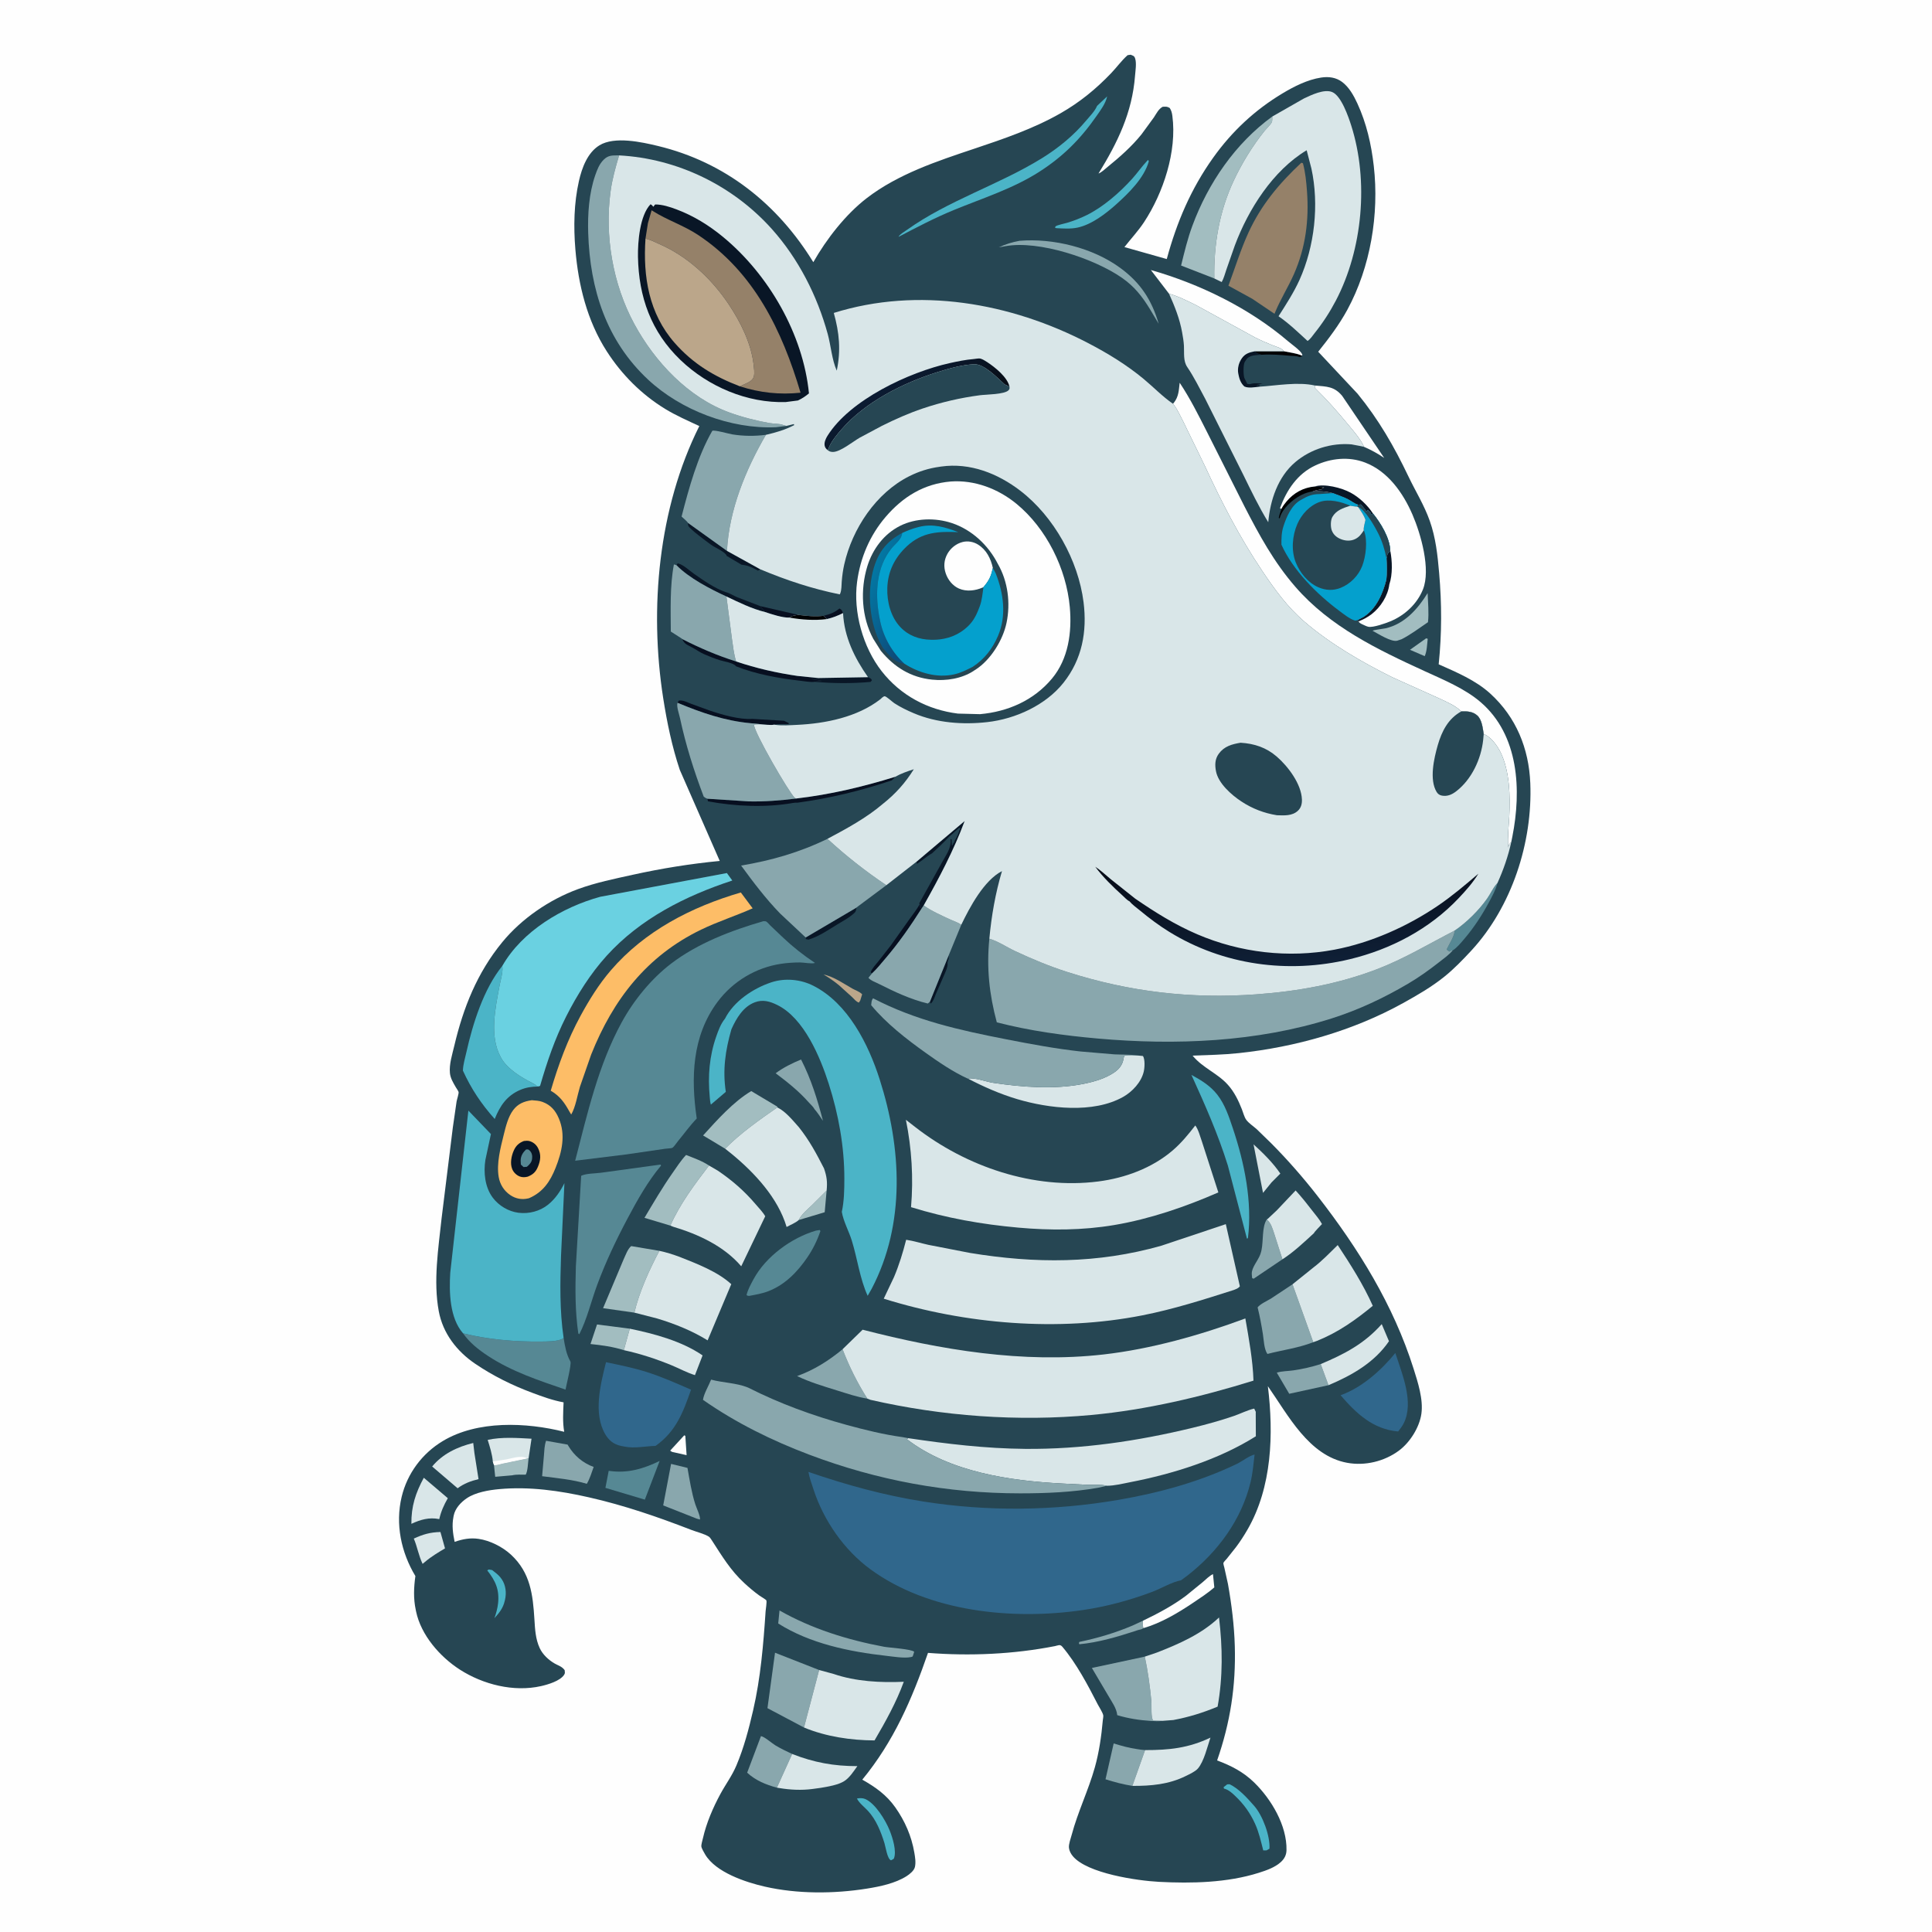 <svg version="1.1" xmlns="http://www.w3.org/2000/svg" style="display: block;" viewBox="0 0 2048 2048" width="1024" height="1024">
<defs>
	<linearGradient id="Gradient1" gradientUnits="userSpaceOnUse" x1="971.322" y1="641.649" x2="919.278" y2="619.317">
		<stop class="stop0" offset="0" stop-opacity="1" stop-color="rgb(13,76,123)"/>
		<stop class="stop1" offset="1" stop-opacity="1" stop-color="rgb(3,119,163)"/>
	</linearGradient>
	<linearGradient id="Gradient2" gradientUnits="userSpaceOnUse" x1="984.159" y1="458.675" x2="947.741" y2="404.828">
		<stop class="stop0" offset="0" stop-opacity="1" stop-color="rgb(8,14,23)"/>
		<stop class="stop1" offset="1" stop-opacity="1" stop-color="rgb(11,27,50)"/>
	</linearGradient>
	<linearGradient id="Gradient3" gradientUnits="userSpaceOnUse" x1="1362.65" y1="907.964" x2="1369.02" y2="1023.93">
		<stop class="stop0" offset="0" stop-opacity="1" stop-color="rgb(6,11,22)"/>
		<stop class="stop1" offset="1" stop-opacity="1" stop-color="rgb(15,32,55)"/>
	</linearGradient>
</defs>
<path transform="translate(0,0)" fill="rgb(254,254,254)" d="M -0 -0 L 2048 0 L 2048 2048 L -0 2048 L -0 -0 z"/>
<path transform="translate(0,0)" fill="rgb(38,70,83)" d="M 1195.29 58.5 L 1198.5 58.003 C 1201.19 59.147 1202.34 59.061 1203.31 62 C 1204.95 66.986 1203.58 75.163 1203.18 80.326 C 1200.16 119.462 1184.73 150.991 1164.47 183.927 C 1167.49 182.931 1171.65 178.921 1174.17 176.882 C 1186.97 166.522 1199.71 155.255 1210.06 142.397 L 1223.15 124.475 C 1225.88 120.357 1228.04 115.588 1232.5 113.179 C 1235.92 113.062 1236.99 112.706 1240 114.5 C 1241.72 117.223 1242.34 119.695 1242.76 122.885 C 1247.73 160.467 1233.19 204.377 1212.73 235.5 C 1206.53 244.925 1198.84 253.041 1191.94 261.92 L 1236.82 274.601 C 1247.42 235.538 1262.39 200.262 1286.01 167.158 C 1305.85 139.327 1330.14 116.626 1359.43 99.04 C 1371.83 91.599 1386 84.42 1400.44 82.213 C 1408.38 80.999 1416.21 81.991 1422.75 86.91 C 1430.11 92.45 1435.01 101.303 1438.81 109.526 C 1448.54 130.607 1453.66 153.05 1456.27 176.012 C 1462.09 227.043 1452.81 283.1 1428.25 328.337 C 1419.61 344.248 1408.62 358.742 1397.35 372.855 L 1439.02 417.303 C 1461.41 444.701 1477.76 473.12 1492.97 505 C 1500.55 520.874 1509.69 535.416 1515.6 552.121 C 1521.93 569.985 1523.92 588.552 1525.54 607.299 C 1528.38 640.103 1528.45 671.394 1525.07 704.206 C 1544.05 712.662 1564.22 721.07 1579.78 735.252 C 1607.22 760.271 1620.69 793.482 1622.18 830.302 C 1624.72 893.012 1602.52 961.376 1559.56 1007.78 C 1550.55 1017.51 1541.01 1027.39 1530.64 1035.67 C 1517.2 1046.4 1502.29 1055.02 1487.28 1063.33 C 1434.27 1092.7 1373.24 1109.98 1313.03 1116.36 C 1296.87 1118.08 1280.43 1118.39 1264.19 1119 C 1274.92 1132.09 1290.6 1137.6 1301.68 1150.01 C 1308.42 1157.55 1312.78 1166.57 1316.45 1175.9 C 1317.75 1179.22 1319.01 1184.25 1321.11 1187.09 C 1323.78 1190.7 1328.7 1193.88 1332.13 1196.95 L 1347.78 1212.18 C 1365.02 1229.52 1381.85 1248.79 1396.85 1268.09 C 1440.05 1323.65 1477.12 1383.37 1498.46 1450.9 C 1503.03 1465.35 1508.9 1483.45 1506.72 1498.71 C 1504.66 1513.11 1494.59 1529.09 1482.9 1537.74 C 1467.44 1549.18 1446.87 1554.12 1427.94 1550.61 C 1387.26 1543.07 1365.53 1500.12 1343.99 1469.41 C 1350.19 1520.01 1348.48 1576.4 1322.32 1621.57 C 1318.62 1627.96 1314.6 1634.2 1310.15 1640.1 L 1300.58 1652.15 C 1299.79 1653.13 1297.24 1655.62 1296.88 1656.73 C 1296.59 1657.62 1297.65 1660.89 1297.88 1661.88 L 1301.69 1679.08 C 1305.54 1700.67 1308.3 1722.93 1308.94 1744.86 C 1310.16 1787.38 1304.16 1825.93 1290.2 1866.13 C 1305.13 1871.72 1318.07 1878.33 1329.57 1889.59 C 1347.69 1907.31 1364.3 1935.17 1363.74 1961.27 C 1363.63 1966.4 1361.54 1970.36 1357.81 1973.79 C 1351.5 1979.59 1342.41 1982.71 1334.39 1985.24 C 1300.92 1995.83 1263.24 1996.65 1228.5 1994.83 C 1205.49 1993.62 1152.49 1985.91 1137.26 1967.64 C 1135.17 1965.14 1133.55 1962.13 1133.14 1958.87 C 1132.64 1955.04 1135.04 1948.75 1136.04 1945 C 1142.55 1920.61 1153.76 1897.8 1160.58 1873.5 C 1165.09 1857.42 1167.57 1840.14 1169.03 1823.55 C 1169.15 1822.27 1169.76 1819.41 1169.48 1818.22 C 1168.73 1814.95 1165.25 1809.83 1163.68 1806.77 C 1153.24 1786.35 1140.99 1763.18 1126.13 1745.62 C 1123.65 1742.69 1121.75 1744.26 1118.29 1744.94 C 1074.37 1753.55 1028.31 1755.63 983.717 1752.12 C 966.696 1801.27 947.361 1846.04 914.064 1886.52 C 927.92 1894.33 939.665 1902.61 948.997 1915.81 C 959.214 1930.26 966.233 1946.3 969.209 1963.76 C 970.049 1968.69 970.97 1974.05 969.872 1979 C 968.985 1983 964.228 1986.76 960.97 1988.83 C 949.076 1996.4 932.848 1999.8 919.08 2001.99 C 884.053 2007.58 845.38 2007.81 810.657 1999.88 C 790.416 1995.26 758.664 1984.76 747.478 1965.78 C 746.378 1963.92 743.693 1959.32 743.47 1957.36 C 743.237 1955.3 744.66 1950.71 745.167 1948.48 C 748.821 1932.43 755.82 1916.17 763.625 1901.74 C 769.241 1891.36 775.983 1882.47 780.628 1871.45 C 788.602 1852.52 793.723 1832.99 798.346 1813.03 C 806.288 1778.74 809.238 1742.99 811.58 1707.94 C 811.735 1705.61 813.066 1697.99 812.35 1696.46 C 811.947 1695.6 806.464 1692.4 805.193 1691.5 C 799.401 1687.36 794.016 1682.77 788.793 1677.94 C 774.47 1664.69 765.428 1649.62 755.016 1633.5 C 754.225 1632.27 752.63 1629.68 751.474 1628.94 C 746.702 1625.9 738.386 1623.91 732.884 1621.78 C 697.166 1607.95 661.796 1595.75 624.379 1587.26 C 593.221 1580.18 561.125 1575.6 529.124 1578.54 C 518.191 1579.55 504.244 1581.88 494.95 1588.11 C 488.558 1592.39 482.472 1598.92 480.924 1606.64 L 480.673 1608 C 478.88 1617 480.113 1625.56 481.926 1634.44 C 490.378 1631.52 498.225 1629.97 507.177 1631.24 C 519.317 1632.96 532.6 1639.68 541.58 1647.94 C 562.261 1666.97 564.909 1690.47 566.526 1716.92 C 567.157 1727.24 567.676 1737.42 572.087 1747 C 575.25 1753.87 581.594 1759.78 588.164 1763.5 C 592.213 1765.79 595.61 1766.46 598.569 1770.42 C 598.735 1772.67 599.252 1773.46 597.957 1775.42 C 593.681 1781.89 580.977 1785.65 573.589 1787.33 C 544.59 1793.89 512.118 1785.69 487.446 1769.84 C 466.368 1756.29 446.237 1733.28 441.031 1708.1 L 440.715 1706.5 C 438.141 1694.58 438.64 1682.72 440.325 1670.7 C 425.201 1645.54 418.874 1615.6 425.771 1586.74 C 431.71 1561.89 447.516 1540.73 469.304 1527.61 C 506.069 1505.46 557.921 1507.65 598.079 1517.77 C 596.264 1507.49 597.006 1496.92 597.421 1486.54 C 585.958 1484.47 575.207 1480.52 564.324 1476.46 C 542.851 1468.45 522.8 1458.56 503.789 1445.69 C 484.284 1432.49 469.477 1413.42 465.116 1389.94 C 459.207 1358.14 464.67 1323.49 468.095 1291.57 L 480.025 1195.13 L 484.025 1167.5 C 484.362 1165.52 486.441 1159.3 486.122 1157.62 C 485.919 1156.54 483.795 1153.61 483.16 1152.49 C 480.436 1147.72 477.5 1143.09 476.94 1137.5 C 476.003 1128.12 479.422 1117.72 481.553 1108.66 C 491.061 1068.23 505.784 1031.23 532.379 998.801 C 552.967 973.693 582.434 953.579 612.836 942.449 C 631.588 935.584 651.3 931.589 670.754 927.295 C 701.247 920.565 731.875 915.636 762.958 912.633 L 720.569 815.996 C 712.32 791.298 707.039 765.786 703.022 740.092 C 688.148 644.949 697.87 538.453 741.308 451.638 C 729.054 445.911 716.647 440.53 705.074 433.457 C 679.99 418.125 659.066 397.097 643.188 372.402 C 622.409 340.084 613.045 302.145 609.91 264.231 C 607.929 240.269 608.365 215.403 613.695 191.857 C 616.846 177.94 622.746 161.769 635.5 153.999 C 651.474 144.267 680.042 150.529 697.459 154.734 C 768.629 171.918 824.212 216.18 862.147 277.923 C 876.098 253.397 896.36 227.309 918.757 210.06 C 951.958 184.489 993.386 170.812 1032.72 157.657 C 1063.81 147.26 1095.54 136.439 1124.11 120.132 C 1144.49 108.498 1161.76 94.426 1177.94 77.478 C 1183.87 71.263 1188.87 64.222 1195.29 58.5 z"/>
<path transform="translate(0,0)" fill="rgb(7,15,32)" d="M 889.856 645.036 C 892.465 646.297 892.474 647.325 893.681 649.886 C 887.89 652.773 882.868 654.74 876.565 656.227 L 872.876 652.813 C 879.921 650.955 884.079 649.658 889.856 645.036 z"/>
<path transform="translate(0,0)" fill="rgb(7,15,32)" d="M 806.062 642.548 L 846.175 651.788 C 843.368 652.333 839.01 652.612 837.011 654.678 C 829.65 655.023 818.054 651.128 811.022 648.814 L 806.062 642.548 z"/>
<path transform="translate(0,0)" fill="rgb(0,1,3)" d="M 1329.97 372.405 L 1361.19 372.403 C 1367.19 373.628 1374.56 374.49 1380.1 376.966 L 1379.7 377.911 L 1377.5 378.51 C 1374.55 377.152 1370.73 377.418 1367.52 377.129 C 1357.28 376.203 1347.43 375.404 1337.1 376.077 C 1333.88 375.239 1332.45 374.622 1329.97 372.405 z"/>
<path transform="translate(0,0)" fill="rgb(9,22,38)" d="M 1005.58 1012.89 C 1006.03 1016.64 1005.13 1017.06 1004.39 1020.55 L 1004.47 1021.9 C 1004.58 1025.28 1002.65 1029.19 1001.39 1032.33 L 991.934 1053.99 C 990.561 1057.47 989.435 1061.35 986.621 1063.9 L 985.703 1061.97 L 1005.58 1012.89 z"/>
<path transform="translate(0,0)" fill="rgb(162,189,192)" d="M 1494.67 688.806 L 1511.79 676.637 L 1513.44 677.152 C 1512.77 682.759 1512.64 690.551 1510.24 695.561 L 1494.67 688.806 z"/>
<path transform="translate(0,0)" fill="rgb(254,254,254)" d="M 725.325 1521.5 L 726.473 1522.06 L 727.823 1542.53 L 714.255 1539.47 C 712.308 1539.12 712.095 1539.02 710.431 1537.71 L 725.325 1521.5 z"/>
<path transform="translate(0,0)" fill="rgb(0,1,3)" d="M 1358.3 539.457 C 1359.77 536.592 1361.58 534.154 1363.65 531.685 C 1371.31 522.519 1381.44 516.845 1393.37 515.705 L 1394.62 515.938 C 1397.67 516.389 1400.74 515.685 1403.67 516.712 L 1401.49 517.75 L 1401.5 518.572 C 1398.12 519.221 1394.65 519.714 1391.4 520.854 C 1387.15 521.74 1383.57 522.627 1379.72 524.633 L 1378.6 525.205 C 1370.06 529.674 1359.88 538.686 1356.94 548.037 L 1356.5 549.512 L 1355.48 549 C 1356.04 546.295 1356.75 544.033 1357.78 541.474 C 1358.26 540.268 1358.1 540.785 1358.3 539.457 z"/>
<path transform="translate(0,0)" fill="rgb(187,166,138)" d="M 872.788 1032.86 C 884.749 1035.77 893.029 1042 903.5 1047.92 C 906.836 1049.81 911.31 1051.19 913.909 1054 L 911.917 1060.5 L 910.5 1062.76 C 907.635 1062 905.441 1059.05 903.292 1056.98 L 889.254 1044.31 C 883.983 1040.01 878.64 1036.32 872.788 1032.86 z"/>
<path transform="translate(0,0)" fill="rgb(9,22,38)" d="M 854.078 993.771 L 907.811 962.159 C 907.438 966.559 906.716 966.97 903.325 969.818 C 898.766 973.646 892.878 976.652 887.815 979.777 C 878.346 985.622 867.702 992.915 857 996.029 L 854.327 995.48 L 854.078 993.771 z"/>
<path transform="translate(0,0)" fill="rgb(9,22,38)" d="M 1335.07 409.93 C 1329.84 410.372 1324.03 411.844 1319.09 409.742 C 1315.16 406.191 1313.63 401.499 1312.67 396.362 C 1311.55 390.407 1313.05 384.418 1316.58 379.517 C 1320 374.765 1324.46 373.475 1329.97 372.405 C 1332.45 374.622 1333.88 375.239 1337.1 376.077 C 1332.01 376.461 1324.95 376.212 1321.49 380.62 L 1320.6 382 L 1319.51 383.601 C 1317.75 386.49 1317.95 397.339 1319.02 400.589 L 1322.13 406.886 C 1323.72 407.197 1324.53 407.411 1326.1 406.911 C 1329.64 405.783 1334.65 406.484 1338.41 406.558 L 1332.22 408.092 L 1332.5 408.51 L 1335.14 408.219 L 1335.07 409.93 z"/>
<path transform="translate(0,0)" fill="rgb(9,22,38)" d="M 867.526 718.76 L 920.141 717.834 C 922.329 718.914 923.171 718.806 924.293 721.061 L 922.905 722.853 C 903.187 724.642 883.369 724.492 863.643 722.778 C 866.255 722.057 868.807 722.105 871.5 722 C 869.724 721.396 867.935 721.05 866.069 720.851 C 863.794 720.609 862.358 720.585 860.321 719.475 L 867.526 718.76 z"/>
<path transform="translate(0,0)" fill="rgb(9,22,38)" d="M 729.244 554.266 L 770.62 583.956 L 805.946 603.489 L 803.487 604.914 L 798.541 602.31 C 794.215 600.042 790.804 599.182 785.944 598.573 L 770.064 589.119 L 770.191 588.781 C 768.118 584.655 757.723 580.435 753.534 577.316 C 749.288 574.154 731.429 561.143 729.729 557.5 C 729.269 556.512 729.406 555.344 729.244 554.266 z"/>
<path transform="translate(0,0)" fill="rgb(162,189,192)" d="M 846.636 1293.3 C 849.58 1287.32 855.884 1282.05 860.714 1277.54 L 876.267 1262.05 L 874.211 1285.01 L 846.636 1293.3 z"/>
<path transform="translate(0,0)" fill="rgb(75,180,199)" d="M 518.151 1663.7 L 521.701 1664.34 L 524 1666.16 C 527.145 1668.55 529.586 1670.67 531.839 1674 C 536.144 1680.37 537.024 1688.31 535.35 1695.73 L 535.043 1697 C 533.283 1704.71 529.284 1709.6 524.143 1715.32 C 525.873 1710.42 527.43 1704.76 527.982 1699.59 C 529.533 1685.07 525.239 1675.78 516.5 1664.7 L 518.151 1663.7 z"/>
<path transform="translate(0,0)" fill="rgb(137,167,173)" d="M 1200.36 1723.23 L 1211.65 1717.99 C 1211.6 1720.59 1211.19 1723.41 1212.1 1725.86 L 1210.03 1727.05 C 1207.85 1727.57 1205.74 1728 1203.67 1728.85 C 1184.43 1735.11 1164.43 1741.06 1144.19 1742.98 C 1143.48 1741.37 1143.52 1742.2 1144.15 1740.5 C 1163.63 1736.43 1182 1730.99 1200.36 1723.23 z"/>
<path transform="translate(0,0)" fill="rgb(7,15,32)" d="M 974.893 958.634 L 975.25 961.75 L 976.837 962.588 L 977.05 962.885 C 965.352 981.328 952.655 999.659 938.417 1016.23 C 933.922 1021.46 929.37 1027.31 924.265 1031.93 L 922.99 1030.47 C 924.648 1026.32 928.529 1022.22 931.326 1018.77 L 944.162 1002.38 L 963.316 975.421 C 967.222 969.811 971.522 964.606 974.893 958.634 z"/>
<path transform="translate(0,0)" fill="rgb(9,22,38)" d="M 716.967 599.027 L 718.531 597.14 C 724.811 598.862 730.485 604.614 735.779 608.318 C 745.537 615.146 757.974 623.872 769.297 627.67 C 773.659 628.777 777.126 631.26 781.236 632.998 L 806.062 642.548 L 811.022 648.814 C 796.877 645.324 783.166 638.524 770.031 632.305 C 752.91 624.452 730.259 612.707 716.967 599.027 z"/>
<path transform="translate(0,0)" fill="rgb(162,189,192)" d="M 559.21 1545.96 L 560.277 1546.22 C 559.646 1550.89 559.488 1559.26 557.308 1563.2 C 552.697 1563.26 547.432 1562.82 542.952 1563.89 L 524.94 1565.46 L 523.635 1553.01 C 526.702 1553.41 529.533 1552.14 532.5 1551.51 L 559.21 1545.96 z"/>
<path transform="translate(0,0)" fill="rgb(7,15,32)" d="M 718.163 744.966 L 719.596 742.65 C 724.078 742.01 728.335 744.424 732.454 746.001 L 752.098 753.123 C 764.898 757.495 783.989 763.058 797.499 762.045 L 831.082 764.037 L 836.095 766.5 L 835.995 767.51 C 831.001 767.598 825.494 767.221 820.594 768.134 C 817.521 769.041 809.223 767.848 805.746 767.741 C 805.583 767.362 797.095 766.771 795.927 766.665 C 768.458 764.19 743.471 755.53 718.163 744.966 z"/>
<path transform="translate(0,0)" fill="rgb(217,230,232)" d="M 1328.8 1213.06 C 1339.14 1222.49 1349.28 1232.45 1357.21 1244.04 L 1347.86 1253.43 L 1338.85 1264.52 L 1328.8 1213.06 z"/>
<path transform="translate(0,0)" fill="rgb(9,22,38)" d="M 971.714 913.309 L 1022.58 870.325 C 1011.02 901.454 995.409 930.941 979.137 959.825 L 977.05 962.885 L 976.837 962.588 L 975.25 961.75 L 974.893 958.634 L 974.402 957.613 L 998.709 913.908 C 1002.64 906.636 1008.4 899.173 1007.65 890.566 L 1007.53 889.5 L 1008.74 889.814 L 1009 896 L 1009.75 896 L 1010.51 894 L 1011.5 893 C 1012.08 890.984 1011.71 891.699 1012.61 890.25 C 1014.82 886.707 1016.45 881.907 1018 878 L 1016.71 877.466 L 1009.05 884.477 L 1006.51 886.528 C 1000.66 892.903 994.397 898.657 987.955 904.591 C 982.066 907.798 977.514 912.456 971.763 915.809 L 971.714 913.309 z"/>
<path transform="translate(0,0)" fill="rgb(86,136,148)" d="M 1542.17 986.359 C 1554.68 977.81 1567.69 964.944 1576.42 952.509 C 1579.82 947.661 1582.28 941.947 1586.09 937.445 L 1587.43 935.916 C 1585.49 943.387 1581.83 949.975 1578.19 956.732 C 1570.83 970.385 1562.42 983.303 1552.34 995.116 C 1548.76 999.301 1544.49 1004.64 1539.82 1007.56 L 1538.08 1007.63 L 1536.75 1008.75 C 1535.35 1008.06 1534.64 1007.52 1533.5 1006.51 C 1536.39 1000.33 1540.94 993.993 1542.05 987.234 L 1542.17 986.359 z"/>
<path transform="translate(0,0)" fill="rgb(75,180,199)" d="M 908.37 1906.5 C 911.171 1906.01 914.3 1905.84 917 1906.96 C 927.827 1911.46 938.889 1929.83 943.106 1940.4 C 946.161 1948.07 950.782 1962.46 947.5 1970.28 C 946.616 1971.01 945.511 1971.47 944.5 1972 C 940.527 1970.56 938.904 1958.13 937.53 1953.72 C 933.759 1941.62 928.741 1928.93 920.002 1919.5 C 916.299 1915.51 910.778 1911.36 908.37 1906.5 z"/>
<path transform="translate(0,0)" fill="rgb(75,180,199)" d="M 1300.83 1891.5 L 1303.37 1891.37 C 1313.17 1895.91 1322.47 1906.32 1329.57 1914.41 C 1338.49 1924.57 1346.53 1946.25 1345.69 1959.72 L 1342.48 1961.5 L 1339.09 1961.5 C 1336.61 1951.83 1334.63 1942.62 1330.49 1933.41 C 1325.37 1922.05 1318.68 1912.71 1309.66 1904.09 C 1306.48 1901.05 1302.79 1897.59 1298.51 1896.26 L 1297.5 1896.04 L 1297.06 1894.5 L 1300.83 1891.5 z"/>
<path transform="translate(0,0)" fill="rgb(7,15,32)" d="M 723.059 677.333 C 741.851 686.928 760.207 694.802 780.357 701.192 C 801.456 708.355 823.278 713.284 845.322 716.507 L 867.526 718.76 L 860.321 719.475 C 862.358 720.585 863.794 720.609 866.069 720.851 C 867.935 721.05 869.724 721.396 871.5 722 C 868.807 722.105 866.255 722.057 863.643 722.778 C 858.777 723.351 852.876 722.107 847.971 721.564 C 825.503 719.077 801.088 714.623 780.034 706.228 L 780.112 706.087 C 777.191 702.562 767.572 701.253 763.005 699.816 C 757.613 698.12 752.325 696 747.121 693.795 C 741.561 691.439 737.065 687.916 731.748 685.272 C 727.346 683.084 725.186 681.888 723.059 677.333 z"/>
<path transform="translate(0,0)" fill="rgb(217,230,232)" d="M 438.647 1630.96 C 448.419 1626.45 456.118 1624.24 466.884 1623.99 L 471.735 1641.34 C 464.311 1645.79 457.112 1650.04 450.5 1655.68 L 447.965 1657.77 C 443.737 1648.91 442.349 1639.67 438.647 1630.96 z"/>
<path transform="translate(0,0)" fill="rgb(162,189,192)" d="M 661.293 1431.23 C 650.376 1427.66 637.415 1425.88 625.944 1424.72 L 632.868 1403.99 L 667.6 1408.46 L 661.293 1431.23 z"/>
<path transform="translate(0,0)" fill="rgb(7,15,32)" d="M 843.738 846.486 C 880.046 842.268 914.217 834.199 949.07 823.392 L 945.317 827.234 C 912.183 838.329 880.069 846.127 845.453 850.875 C 843.702 850.773 842.333 850.849 840.592 851.157 C 811.648 856.286 779.409 854.805 750.543 849.446 L 749.781 846.68 L 793.902 849.517 C 810.576 849.852 827.205 848.568 843.738 846.486 z"/>
<path transform="translate(0,0)" fill="rgb(254,254,254)" d="M 1211.65 1717.99 C 1227.47 1710.39 1242.99 1702.18 1257.09 1691.64 L 1275.02 1677.05 C 1278.28 1674.28 1281.96 1670.43 1285.81 1668.64 L 1287.23 1682.72 C 1280.34 1688.71 1272.57 1693.75 1265 1698.85 C 1249.05 1709.58 1230.7 1720.57 1212.1 1725.86 C 1211.19 1723.41 1211.6 1720.59 1211.65 1717.99 z"/>
<path transform="translate(0,0)" fill="rgb(75,180,199)" d="M 1217 169.5 L 1217.8 171.031 C 1212.78 188.821 1196.59 204.618 1183.16 216.665 C 1172.05 226.622 1157.22 238.028 1142.32 241.244 C 1134.9 242.847 1127.02 242.228 1119.5 241.846 L 1118.34 241.249 C 1118.56 240.817 1118.66 240.295 1119 239.953 C 1120.29 238.668 1129 236.834 1131.18 236.175 C 1138.2 234.051 1145.03 231.433 1151.62 228.202 C 1169.37 219.503 1186.79 204.268 1199.97 189.709 C 1205.62 183.467 1210.35 176.497 1216.15 170.374 L 1217 169.5 z"/>
<path transform="translate(0,0)" fill="rgb(137,167,173)" d="M 1359.44 1334.92 L 1328.91 1355.5 L 1327.32 1354.85 C 1327.12 1352.69 1326.67 1349.92 1327.12 1347.8 C 1328.65 1340.64 1335.2 1334.43 1336.96 1326.49 L 1337.27 1325 C 1339.31 1315.59 1337.63 1300.34 1342.83 1292.68 C 1347.3 1296.42 1348.63 1301.64 1350.48 1306.98 L 1359.44 1334.92 z"/>
<path transform="translate(0,0)" fill="rgb(162,189,192)" d="M 1485.82 677.578 L 1481.21 679.147 C 1474.97 680.931 1460.74 671.741 1454.93 668.607 C 1456.29 668.085 1457.48 667.781 1458.92 667.607 L 1468.75 666.043 C 1489.02 661.402 1502.87 645.559 1513.34 628.707 C 1513.68 638.771 1514.85 649.564 1513.71 659.553 C 1504.5 665.751 1495.73 672.517 1485.82 677.578 z"/>
<path transform="translate(0,0)" fill="rgb(137,167,173)" d="M 822.233 1137.7 C 830.44 1131.57 839.733 1127.03 849.159 1123.12 C 859.826 1143.87 866.512 1165.6 872.387 1188.1 C 869.475 1183.92 866.691 1179.46 863.314 1175.64 C 862.147 1173.23 858.777 1170.25 856.958 1168.19 C 846.644 1156.52 834.623 1147.02 822.233 1137.7 z"/>
<path transform="translate(0,0)" fill="rgb(217,230,232)" d="M 516.957 1526.34 C 531.831 1523.05 548.318 1524.28 563.433 1525.1 L 560.277 1546.22 L 559.21 1545.96 L 532.5 1551.51 C 529.533 1552.14 526.702 1553.41 523.635 1553.01 L 522.402 1549.22 C 521.745 1541.59 519.267 1533.63 516.957 1526.34 z"/>
<path transform="translate(0,0)" fill="rgb(254,254,254)" d="M 522.402 1549.22 L 533.297 1547.55 C 541.632 1546.74 551.307 1541.86 559.21 1545.96 L 532.5 1551.51 C 529.533 1552.14 526.702 1553.41 523.635 1553.01 L 522.402 1549.22 z"/>
<path transform="translate(0,0)" fill="rgb(137,167,173)" d="M 1399.99 1445.99 L 1408.24 1468.37 L 1366.64 1477.46 L 1353.45 1455.07 C 1358.93 1453.36 1365.32 1453.48 1371.03 1452.65 C 1380.93 1451.21 1390.46 1449.03 1399.99 1445.99 z"/>
<path transform="translate(0,0)" fill="rgb(217,230,232)" d="M 449.251 1566.49 L 474.709 1588.15 C 470.569 1595.33 467.487 1602.2 465.644 1610.31 C 454.903 1608.18 445.908 1610.79 436.094 1615.32 C 435.837 1596.9 440.577 1582.49 449.251 1566.49 z"/>
<path transform="translate(0,0)" fill="rgb(254,254,254)" d="M 1393.85 408.663 C 1406.38 409.827 1414.29 409.447 1422.77 419.644 L 1467.33 485.457 C 1460.42 480.735 1453.67 477.071 1446.01 473.689 C 1441.84 464.88 1435.34 457.643 1429.2 450.188 C 1418.05 436.652 1406.24 423.286 1393.68 411.053 L 1393.85 408.663 z"/>
<path transform="translate(0,0)" fill="rgb(137,167,173)" d="M 1180.54 1848.14 C 1188.61 1850.58 1196.79 1852.92 1205.15 1854.09 C 1208.05 1854.53 1210.91 1855.04 1213.84 1855.17 L 1200.35 1893.12 C 1190.5 1891.52 1181.4 1889.16 1171.89 1886.11 L 1180.54 1848.14 z"/>
<path transform="translate(0,0)" fill="rgb(86,136,148)" d="M 645.257 1559.12 L 646.564 1559.31 C 665.653 1561.88 682.282 1556.92 699.268 1548.63 L 683.551 1589.68 L 641.764 1577.2 L 645.257 1559.12 z"/>
<path transform="translate(0,0)" fill="rgb(137,167,173)" d="M 1080.72 255.254 C 1116.52 252.343 1158.35 262.623 1187.58 284.043 C 1209.07 299.797 1220.85 317.968 1228.25 343.185 L 1218.99 327.696 C 1210.68 314.157 1202.61 303.813 1189.46 294.604 C 1160.35 274.22 1101.17 254.464 1065.83 260.951 L 1058.8 262.201 C 1066.15 258.738 1072.73 256.788 1080.72 255.254 z"/>
<path transform="translate(0,0)" fill="rgb(137,167,173)" d="M 711.375 1551.79 L 728.737 1556.03 C 731.06 1568.91 733.024 1582.01 737.004 1594.5 C 738.241 1598.38 742.622 1607.36 742 1610.77 L 738.677 1609.86 L 703.019 1595.8 L 711.375 1551.79 z"/>
<path transform="translate(0,0)" fill="rgb(217,230,232)" d="M 458.106 1554.55 C 469.289 1541.03 484.934 1533.72 501.653 1529.61 L 502.906 1540.34 L 507.27 1567.95 C 499.13 1569.87 491.859 1572.59 485.086 1577.63 L 458.106 1554.55 z"/>
<path transform="translate(0,0)" fill="rgb(137,167,173)" d="M 823.56 1895 C 811.858 1891.85 801.036 1887.41 792.013 1879.13 L 806.641 1840.38 C 810.124 1840.73 818.342 1847.99 821.897 1850.13 C 827.645 1853.58 833.643 1856.45 839.713 1859.28 L 823.56 1895 z"/>
<path transform="translate(0,0)" fill="rgb(137,167,173)" d="M 844.983 1458.7 C 863.12 1452.1 878.334 1442.5 893.157 1430.26 C 900.131 1448.41 908.954 1466.23 919.444 1482.61 C 908.487 1480.9 897.699 1477.16 887.131 1473.88 C 872.846 1469.45 858.496 1465.2 844.983 1458.7 z"/>
<path transform="translate(0,0)" fill="rgb(137,167,173)" d="M 578.865 1527.28 L 601.689 1531.35 L 602.473 1532.69 C 608.58 1542.99 617.981 1550.96 629.314 1555.02 C 627.157 1560.88 625.281 1567.56 622.041 1572.9 C 607.038 1568.34 590.211 1566.86 574.667 1564.84 L 576.55 1543.26 C 577.013 1537.89 577.038 1532.39 578.865 1527.28 z"/>
<path transform="translate(0,0)" fill="rgb(137,167,173)" d="M 826.314 1707.17 C 860.523 1726.6 898.472 1738.38 936.985 1745.61 C 942.527 1746.65 966.7 1748.08 969.088 1751 L 967.5 1755.88 C 966.684 1756.28 966.564 1756.39 965.523 1756.59 C 958.222 1758.02 947.023 1756.08 939.56 1755.25 C 900.475 1750.89 858.645 1742.31 824.945 1720.96 L 826.314 1707.17 z"/>
<path transform="translate(0,0)" fill="rgb(217,230,232)" d="M 1399.99 1445.99 C 1425.24 1435.36 1446.3 1424.38 1464.69 1403.61 L 1472.37 1421.75 C 1456.93 1444.41 1432.86 1458.02 1408.24 1468.37 L 1399.99 1445.99 z"/>
<path transform="translate(0,0)" fill="rgb(217,230,232)" d="M 839.713 1859.28 C 862.682 1868.29 884.054 1872.24 908.84 1872.17 C 904.924 1877.63 900.709 1884.32 894.978 1888.02 C 888.628 1892.11 877.43 1893.97 869.948 1895.2 L 861.214 1896.4 C 849.954 1897.92 837.645 1897.34 826.479 1895.47 L 824.653 1895.19 L 823.56 1895 L 839.713 1859.28 z"/>
<path transform="translate(0,0)" fill="rgb(217,230,232)" d="M 667.6 1408.46 C 693.714 1413.9 722.499 1421.54 744.772 1436.78 L 736.679 1457.7 C 728.226 1455.13 719.952 1450.54 711.742 1447.18 C 695.579 1440.55 678.38 1434.89 661.293 1431.23 L 667.6 1408.46 z"/>
<path transform="translate(0,0)" fill="rgb(162,189,192)" d="M 745.312 1203.63 C 760.162 1187.27 777.265 1167.99 796.344 1156.59 L 823.988 1173.08 L 823.988 1173.91 C 805.062 1187.01 784.851 1201.24 768.678 1217.66 L 745.312 1203.63 z"/>
<path transform="translate(0,0)" fill="rgb(162,189,192)" d="M 727.267 1224.32 C 735.205 1227.46 744.496 1230.72 751.578 1235.51 C 736.482 1255.29 720.65 1276.28 710.617 1299.19 L 683.172 1290.94 C 692.737 1274.88 702.034 1258.97 712.753 1243.64 C 717.341 1237.08 721.775 1230.15 727.267 1224.32 z"/>
<path transform="translate(0,0)" fill="rgb(75,180,199)" d="M 1173.62 102.174 C 1171.94 109.922 1166.74 116.684 1162.28 123.089 C 1145.24 147.546 1127.07 165.731 1102 181.897 C 1074.02 199.939 1041.72 210.048 1011.11 222.627 C 990.887 230.94 971.787 240.926 952.5 251.08 C 953.48 248.568 958.688 245.596 961 243.945 C 1005.45 212.216 1058.23 196.249 1104.31 167.828 C 1121.91 156.969 1138.31 143.516 1151.56 127.596 C 1155.4 122.978 1160.67 117.803 1162.95 112.216 L 1173.62 102.174 z"/>
<path transform="translate(0,0)" fill="rgb(86,136,148)" d="M 864.967 1304.5 L 869 1303.86 L 869.665 1305 C 866.313 1314.84 861.789 1324.12 855.925 1332.72 C 845.329 1348.26 832.326 1361.78 814.5 1368.72 C 808.076 1371.23 801.063 1372.39 794.317 1373.68 C 792.371 1373.62 793.374 1373.83 791.347 1372.89 C 792.647 1367.22 796.021 1361.12 798.788 1356.01 C 811.853 1331.86 838.987 1312.1 864.967 1304.5 z"/>
<path transform="translate(0,0)" fill="rgb(217,230,232)" d="M 1353.44 1283.05 L 1373.4 1261.95 C 1379.88 1268.98 1385.72 1276.39 1391.56 1283.96 C 1394.87 1288.25 1398.85 1292.77 1401.36 1297.56 C 1400.16 1298.9 1392.94 1306.13 1392.87 1307.16 C 1382.2 1316.94 1371.64 1327.03 1359.44 1334.92 L 1350.48 1306.98 C 1348.63 1301.64 1347.3 1296.42 1342.83 1292.68 C 1343.49 1292.61 1345.87 1290.12 1346.52 1289.54 L 1353.44 1283.05 z"/>
<path transform="translate(0,0)" fill="rgb(162,189,192)" d="M 669.093 1320.91 L 698.952 1325.94 C 688.409 1345.82 677.613 1369.48 672.459 1391.44 L 639.279 1386.72 L 661.027 1335.05 C 663.137 1330.6 665.35 1323.97 669.093 1320.91 z"/>
<path transform="translate(0,0)" fill="rgb(217,230,232)" d="M 1213.84 1855.17 C 1239.24 1855.22 1259.95 1853.04 1283.14 1841.94 C 1279.93 1851.33 1276.28 1867.26 1269.82 1874.7 C 1267.01 1877.94 1261 1880.65 1257.09 1882.6 C 1239.07 1891.57 1220.14 1893.21 1200.35 1893.12 L 1213.84 1855.17 z"/>
<path transform="translate(0,0)" fill="rgb(75,180,199)" d="M 1262.97 1139.44 C 1273.32 1145.05 1282.99 1150.96 1290.38 1160.39 C 1298.55 1170.82 1302.77 1183.84 1306.93 1196.24 C 1319.16 1232.73 1327.65 1273.88 1322.85 1312.5 L 1321.82 1313.03 L 1301.6 1235.59 C 1291.14 1202.1 1277.44 1171.3 1262.97 1139.44 z"/>
<path transform="translate(0,0)" fill="rgb(137,167,173)" d="M 1333.12 1385.87 C 1336.05 1382.15 1343.12 1379.06 1347.29 1376.53 L 1370.11 1361.41 L 1392.12 1422.78 C 1376.06 1429.02 1359.98 1430.98 1343.49 1435.24 C 1339.87 1429.98 1339.74 1420.64 1338.72 1414.26 C 1337.19 1404.7 1335.48 1395.27 1333.12 1385.87 z"/>
<path transform="translate(0,0)" fill="rgb(137,167,173)" d="M 852.265 1831.23 L 813.54 1810.72 L 821.556 1751.96 L 868.309 1770.29 L 852.265 1831.23 z"/>
<path transform="translate(0,0)" fill="rgb(254,254,254)" d="M 1239.21 311.322 L 1219.95 286.218 C 1272.06 301.109 1324.35 326.617 1365.71 361.984 C 1369.41 365.152 1378.39 371.309 1380.33 375.49 L 1380.58 376.291 L 1380.1 376.966 C 1374.56 374.49 1367.19 373.628 1361.19 372.403 C 1357.71 368.393 1353.82 367.992 1349 366.044 C 1342.68 363.488 1336.36 360.789 1330.29 357.668 L 1268.23 323.675 C 1258.84 319.047 1249.33 314.144 1239.21 311.322 z"/>
<path transform="translate(0,0)" fill="rgb(137,167,173)" d="M 1157.43 1768.11 L 1213.54 1756.1 C 1216.85 1771.58 1218.98 1787.42 1220.5 1803.16 C 1220.95 1807.9 1219.8 1821.22 1222.5 1823.85 L 1232.45 1824.15 C 1227.84 1824.72 1224.37 1824.52 1219.87 1824.25 C 1207.89 1823.51 1195.79 1821.62 1184.3 1818.14 C 1183.74 1811.05 1178.61 1804.09 1175.14 1798.04 L 1157.43 1768.11 z"/>
<path transform="translate(0,0)" fill="rgb(48,103,140)" d="M 1421.06 1479 L 1422.19 1478.59 C 1444.29 1470.4 1464.46 1452.26 1479.11 1434.25 C 1486.3 1456.3 1499.17 1486.58 1487.99 1508.8 C 1486.43 1511.9 1484.22 1514.68 1482.11 1517.42 C 1455.47 1515.14 1437.55 1498.23 1421.06 1479 z"/>
<path transform="translate(0,0)" fill="rgb(86,136,148)" d="M 490.866 1413.39 C 517.349 1419.91 545.565 1422.37 572.795 1422.08 C 579.541 1422.01 590.106 1422.19 596.104 1419.27 L 597.461 1418.27 C 598.83 1426.85 600.31 1435.63 604.645 1443.23 C 606.093 1445.78 600.186 1468.84 599.481 1473.05 C 571.137 1463.32 542.479 1453.92 517.251 1437.32 C 507.297 1430.77 497.726 1423.22 490.866 1413.39 z"/>
<path transform="translate(0,0)" fill="rgb(162,189,192)" d="M 1348.66 123.53 C 1348.57 125.038 1348.8 127.787 1348.33 129.129 C 1347.48 131.608 1342.32 136.459 1340.42 138.831 C 1327.67 154.741 1316.32 173.262 1307.7 191.725 C 1292.42 224.447 1286.63 259.231 1287.19 295.161 L 1252.01 281.484 C 1255.55 267.092 1258.8 253.283 1263.97 239.312 C 1280.65 194.203 1309.52 151.928 1348.66 123.53 z"/>
<path transform="translate(0,0)" fill="rgb(217,230,232)" d="M 1026.02 1143.34 C 1033.84 1142.1 1044.96 1146.68 1053.03 1147.88 C 1083.53 1152.42 1117.55 1155.05 1148 1149.05 C 1159.34 1146.82 1171.33 1143.46 1181.02 1136.9 C 1186.45 1133.22 1189.84 1128.84 1190.99 1122.36 C 1191.34 1120.42 1191.17 1120.32 1192.5 1118.71 C 1197.06 1119.2 1201.7 1118.96 1206.28 1118.9 L 1211.61 1119.41 C 1213.91 1123.19 1213.4 1131.81 1212.41 1136.02 C 1209.76 1147.2 1200.36 1157.25 1190.5 1162.8 C 1158.74 1180.66 1111.69 1175.03 1078.32 1165.13 C 1060.3 1159.77 1042.67 1152.05 1026.02 1143.34 z"/>
<path transform="translate(0,0)" fill="rgb(75,180,199)" d="M 570.105 1151.78 C 563.65 1151.88 557.745 1152.69 551.75 1155.22 C 537.264 1161.33 530.05 1172.15 524.43 1186.17 C 510.192 1170.24 499.569 1154.34 490.687 1134.87 C 490.892 1128.44 492.942 1121.84 494.342 1115.57 C 501.112 1085.24 512.652 1048.37 532.463 1023.93 L 532.632 1025.81 C 533.013 1031.69 530.688 1038.8 529.594 1044.65 C 525.162 1068.32 518.574 1098.14 530.66 1120.33 L 531.326 1121.58 C 537.882 1133.24 552.581 1142.1 564.181 1147.96 C 566.336 1149.05 568.17 1150.35 570.105 1151.78 z"/>
<path transform="translate(0,0)" fill="rgb(137,167,173)" d="M 723.059 677.333 L 723.014 677.12 L 711.087 669.46 C 710.972 646.585 710.037 620.893 714.37 598.325 L 716.967 599.027 C 730.259 612.707 752.91 624.452 770.031 632.305 L 775.95 677.605 C 777.097 685.33 777.933 693.745 780.357 701.192 C 760.207 694.802 741.851 686.928 723.059 677.333 z"/>
<path transform="translate(0,0)" fill="rgb(217,230,232)" d="M 1392.21 1343.65 C 1401.53 1336.57 1409.68 1327.99 1418.03 1319.82 C 1431.57 1340.35 1445.18 1361.71 1455.22 1384.23 C 1436.57 1399.51 1418.66 1412.29 1396.08 1421.38 L 1392.12 1422.78 L 1370.11 1361.41 L 1392.21 1343.65 z"/>
<path transform="translate(0,0)" fill="rgb(137,167,173)" d="M 977.05 962.885 L 979.137 959.825 C 987.885 965.958 997.386 970.112 1007.04 974.582 C 1010.78 976.314 1015.73 977.937 1019.03 980.229 L 1005.58 1012.89 L 985.703 1061.97 L 983.5 1063.78 C 965.436 1059.41 948.688 1051.57 932.167 1043.24 C 928.885 1041.59 922.763 1039.36 920.586 1036.5 L 924.265 1031.93 C 929.37 1027.31 933.922 1021.46 938.417 1016.23 C 952.655 999.659 965.352 981.328 977.05 962.885 z"/>
<path transform="translate(0,0)" fill="rgb(217,230,232)" d="M 868.309 1770.29 L 883.737 1774.48 C 907.075 1782.49 933.563 1783.85 958.053 1782.74 C 950.073 1804.66 938.779 1824.84 927.06 1844.92 C 901.853 1844.79 875.7 1840.93 852.265 1831.23 L 868.309 1770.29 z"/>
<path transform="translate(0,0)" fill="rgb(253,189,103)" d="M 563.703 1166.27 C 567.42 1166.6 571.472 1166.72 575 1168.04 C 583.769 1171.31 588.713 1176.99 592.369 1185.52 C 599.864 1203 595.683 1221.07 588.933 1238 C 583.192 1252.39 575.67 1263.65 561.029 1270.04 L 560.089 1270.32 C 553.277 1271.94 546.799 1270.79 541 1266.9 C 534.271 1262.38 529.952 1255.5 528.619 1247.54 C 526.221 1233.22 530.529 1216.88 533.963 1203 C 536.119 1194.28 538.568 1183.93 544.054 1176.67 C 549.153 1169.92 555.545 1167.45 563.703 1166.27 z"/>
<path transform="translate(0,0)" fill="rgb(9,22,38)" d="M 555.353 1209.5 C 557.284 1209.28 559.276 1209.05 561.181 1209.56 C 565.22 1210.64 568.477 1213.39 570.357 1217.09 C 573.79 1223.86 573.081 1229.97 570.232 1236.82 C 567.911 1242.4 565.008 1245.03 559.5 1247.28 C 556.698 1248.04 553.69 1248.19 550.95 1247.12 C 547.444 1245.75 544.405 1242.79 542.975 1239.3 C 540.514 1233.3 542.053 1225.38 544.609 1219.65 C 546.952 1214.41 550.058 1211.56 555.353 1209.5 z"/>
<path transform="translate(0,0)" fill="rgb(86,136,148)" d="M 557.674 1218.5 C 559.453 1218.33 560.042 1218.28 561.417 1219.58 C 563.933 1221.96 564.446 1225.22 564.023 1228.5 C 563.537 1232.25 561.224 1234.51 558.5 1236.86 L 555 1237.14 L 552.13 1234.5 L 551.912 1230.22 C 552.018 1225.29 554.191 1221.78 557.674 1218.5 z"/>
<path transform="translate(0,0)" fill="rgb(217,230,232)" d="M 751.578 1235.51 L 760.881 1240.92 C 775.965 1251.12 789.106 1262.52 800.906 1276.43 C 804.289 1280.41 808.609 1284.76 811.172 1289.29 L 785.742 1342.32 C 767.472 1320.91 740.098 1308.28 713.483 1300.36 L 710.617 1299.19 C 720.65 1276.28 736.482 1255.29 751.578 1235.51 z"/>
<path transform="translate(0,0)" fill="rgb(217,230,232)" d="M 698.952 1325.94 C 706.391 1327.53 713.274 1329.71 720.402 1332.35 C 738.646 1339.61 760.567 1347.84 775.183 1361.28 L 750.112 1420.84 C 733.664 1410.64 715.099 1403.21 696.595 1397.65 L 672.459 1391.44 C 677.613 1369.48 688.409 1345.82 698.952 1325.94 z"/>
<path transform="translate(0,0)" fill="rgb(137,167,173)" d="M 729.244 554.266 C 728.965 553.146 723.612 548.653 722.502 547.589 C 730.273 517.393 739.472 483.764 755.069 456.675 C 757.338 455.483 772.713 459.899 776.471 460.5 C 788.226 462.379 800.084 462.435 811.882 460.955 C 790.316 498.076 772.851 540.632 770.62 583.956 L 729.244 554.266 z"/>
<path transform="translate(0,0)" fill="rgb(217,230,232)" d="M 1226.45 1751.73 C 1249.83 1742.61 1273.76 1732.15 1292.21 1714.59 C 1296.02 1746.52 1296.39 1777.31 1290.72 1809.1 C 1275.2 1815.56 1260.33 1820.19 1243.8 1823.3 L 1232.45 1824.15 L 1222.5 1823.85 C 1219.8 1821.22 1220.95 1807.9 1220.5 1803.16 C 1218.98 1787.42 1216.85 1771.58 1213.54 1756.1 L 1226.45 1751.73 z"/>
<path transform="translate(0,0)" fill="rgb(48,103,140)" d="M 642.404 1443.99 C 656.69 1446.99 671.073 1449.85 685.014 1454.24 C 701.475 1459.43 716.747 1466.25 732.518 1473.13 C 724.15 1497.17 716.582 1517.37 694.954 1532.69 C 684.233 1532.99 672.838 1535.6 662.182 1533.49 L 661 1533.24 L 658.188 1532.7 C 650.579 1531.04 645.518 1527.02 641.582 1520.33 C 628.634 1498.32 636.581 1467.29 642.404 1443.99 z"/>
<path transform="translate(0,0)" fill="rgb(86,136,148)" d="M 700.098 1234.5 L 700.783 1235.52 C 686.794 1252.18 675.801 1271.75 665.621 1290.9 C 653.319 1314.04 642.156 1337.43 633.04 1362.04 C 626.756 1379 622.274 1398.39 614.066 1414.38 L 613.032 1413.5 C 609.565 1389.76 609.755 1366.24 610.447 1342.32 L 616.069 1246.38 C 621.508 1243.78 630.896 1244 637.006 1243.16 L 700.098 1234.5 z"/>
<path transform="translate(0,0)" fill="rgb(217,230,232)" d="M 823.988 1173.91 C 832.865 1178.17 840.344 1187.66 846.838 1194.88 C 858.072 1209.02 865.307 1222.63 873.453 1238.5 C 876.477 1247.12 877.153 1252.89 876.267 1262.05 L 860.714 1277.54 C 855.884 1282.05 849.58 1287.32 846.636 1293.3 C 843.594 1296.19 837.617 1298.54 833.843 1300.65 C 824.672 1269.76 799.86 1243.15 775.476 1223.1 L 768.678 1217.66 C 784.851 1201.24 805.062 1187.01 823.988 1173.91 z"/>
<path transform="translate(0,0)" fill="rgb(149,129,105)" d="M 1379.48 172.5 L 1381.16 173.047 C 1383.77 182.653 1384.73 192.855 1385.46 202.758 C 1387.73 233.308 1384.02 262.502 1371.61 290.629 C 1365.52 304.452 1357.27 317.328 1351.59 331.272 L 1351.04 332.652 L 1327.53 316.782 L 1302.18 302.854 C 1309.17 284.1 1315.08 264.723 1323.43 246.531 C 1336.9 217.186 1356.11 194.35 1379.48 172.5 z"/>
<path transform="translate(0,0)" fill="rgb(137,167,173)" d="M 833.577 451.504 L 822.491 452.883 C 774.622 454.979 721.87 434.938 686.985 402.396 C 642.641 361.032 625.42 306.506 623.516 247.054 C 622.875 227.011 624.332 205.071 630.903 186 C 632.996 179.927 635.262 173.929 639.912 169.294 C 645.01 164.212 649.515 164.782 656.284 164.727 C 652.573 177.161 649.072 189.513 647.3 202.397 C 640.775 249.855 649.549 301.243 672.383 343.403 C 694.032 383.374 729.536 421.353 773 437.181 C 786.839 442.221 800.892 445.765 815.374 448.426 C 820.647 449.395 825.654 448.738 830.73 450.667 L 833.577 451.504 z"/>
<path transform="translate(0,0)" fill="rgb(137,167,173)" d="M 718.163 744.966 C 743.471 755.53 768.458 764.19 795.927 766.665 C 797.095 766.771 805.583 767.362 805.746 767.741 C 803.5 767.756 801.448 767.741 799.226 768.143 C 799.377 776.434 836.393 840.183 842.337 845.528 L 843.738 846.486 C 827.205 848.568 810.576 849.852 793.902 849.517 L 749.781 846.68 C 748.088 846.029 747.366 845.586 745.986 844.5 C 735.658 817.343 726.831 789.426 720.779 761 C 719.9 756.87 716.955 748.932 718.163 744.966 z"/>
<path transform="translate(0,0)" fill="rgb(253,189,103)" d="M 785.306 946.064 L 797.864 962.863 C 779.822 970.886 760.954 976.877 743.156 985.486 C 685.691 1013.28 649.965 1059.41 626.669 1117.86 L 614.764 1152 C 612.005 1161.12 610.218 1173.34 605.5 1181.44 L 603.068 1177.37 C 598.346 1168.84 593.386 1161.98 584.872 1156.85 L 583.801 1156.22 C 591.89 1128.68 601.693 1101.97 615.451 1076.71 C 624.692 1059.74 634.905 1043.27 647.532 1028.58 C 683.484 986.761 733.071 961.325 785.306 946.064 z"/>
<path transform="translate(0,0)" fill="rgb(217,230,232)" d="M 770.031 632.305 C 783.166 638.524 796.877 645.324 811.022 648.814 C 818.054 651.128 829.65 655.023 837.011 654.678 C 839.01 652.612 843.368 652.333 846.175 651.788 C 854.899 652.95 864.094 653.843 872.876 652.813 L 876.565 656.227 C 882.868 654.74 887.89 652.773 893.681 649.886 C 894.888 675.224 905.87 697.523 920.141 717.834 L 867.526 718.76 L 845.322 716.507 C 823.278 713.284 801.456 708.355 780.357 701.192 C 777.933 693.745 777.097 685.33 775.95 677.605 L 770.031 632.305 z"/>
<path transform="translate(0,0)" fill="rgb(0,1,3)" d="M 846.175 651.788 C 854.899 652.95 864.094 653.843 872.876 652.813 L 876.565 656.227 C 863.51 657.942 849.93 656.939 837.011 654.678 C 839.01 652.612 843.368 652.333 846.175 651.788 z"/>
<path transform="translate(0,0)" fill="rgb(137,167,173)" d="M 854.078 993.771 L 827.002 968.402 C 811.744 952.69 798.52 935.173 785.608 917.532 C 817.839 912.121 847.719 903.552 877.156 889.193 C 897.156 907.606 916.991 923.18 939.567 938.371 L 907.796 962.062 L 907.811 962.159 L 854.078 993.771 z"/>
<path transform="translate(0,0)" fill="rgb(254,254,254)" d="M 1356.81 538.716 C 1363.89 519.476 1375.27 502.225 1394.37 493.347 C 1410.85 485.686 1429.79 483.736 1446.97 490.283 C 1471.15 499.502 1487.27 522.405 1497.21 545.34 C 1506.11 565.89 1517 603.665 1508.29 625.045 C 1502.03 640.402 1488.92 652.486 1473.6 658.74 C 1468.56 660.799 1455.6 665.398 1450.55 664.418 C 1448.45 664.011 1445.42 662.371 1443.4 661.469 C 1442.23 660.946 1441.37 660.28 1440.45 659.399 L 1440.27 658.615 L 1439.16 657.292 L 1445 654.194 C 1458.73 645.744 1465.84 629.383 1469.62 614.328 C 1470.34 606.718 1470.18 599.473 1469.72 591.849 C 1470.12 590.677 1470.4 589.736 1470.5 588.485 C 1470.63 586.671 1472.55 585.192 1473.75 583.812 C 1473.33 570.228 1463.61 554.484 1455.31 544.221 L 1454.96 545.37 L 1453.71 545.654 C 1452.84 543.009 1451.78 542.424 1449.73 540.609 L 1448.5 542.49 C 1446.74 539.601 1444.8 537.303 1442.5 534.828 L 1439.59 535.025 C 1435.92 534.022 1432.01 530.804 1428.5 529.052 C 1423.5 526.56 1417.95 524.797 1412.76 522.722 C 1405.29 520.712 1399.07 520.568 1391.4 520.854 C 1394.65 519.714 1398.12 519.221 1401.5 518.572 L 1401.49 517.75 L 1403.67 516.712 C 1400.74 515.685 1397.67 516.389 1394.62 515.938 L 1393.37 515.705 C 1381.44 516.845 1371.31 522.519 1363.65 531.685 C 1361.58 534.154 1359.77 536.592 1358.3 539.457 L 1356.81 538.716 z"/>
<path transform="translate(0,0)" fill="rgb(9,22,38)" d="M 1473.75 583.812 C 1475.88 594.725 1476.35 608.893 1472.74 619.543 C 1471.24 631.606 1463.47 643.701 1454 651.023 C 1449.78 654.29 1445.22 656.653 1440.27 658.615 L 1439.16 657.292 L 1445 654.194 C 1458.73 645.744 1465.84 629.383 1469.62 614.328 C 1470.34 606.718 1470.18 599.473 1469.72 591.849 C 1470.12 590.677 1470.4 589.736 1470.5 588.485 C 1470.63 586.671 1472.55 585.192 1473.75 583.812 z"/>
<path transform="translate(0,0)" fill="rgb(9,22,38)" d="M 1393.37 515.705 C 1404.24 512.441 1421.92 517.027 1431.56 522.169 C 1440.54 526.957 1449.84 535.607 1455.31 544.221 L 1454.96 545.37 L 1453.71 545.654 C 1452.84 543.009 1451.78 542.424 1449.73 540.609 L 1448.5 542.49 C 1446.74 539.601 1444.8 537.303 1442.5 534.828 L 1439.59 535.025 C 1435.92 534.022 1432.01 530.804 1428.5 529.052 C 1423.5 526.56 1417.95 524.797 1412.76 522.722 C 1405.29 520.712 1399.07 520.568 1391.4 520.854 C 1394.65 519.714 1398.12 519.221 1401.5 518.572 L 1401.49 517.75 L 1403.67 516.712 C 1400.74 515.685 1397.67 516.389 1394.62 515.938 L 1393.37 515.705 z"/>
<path transform="translate(0,0)" fill="rgb(137,167,173)" d="M 1026.02 1143.34 L 1025.74 1143.32 C 1010.14 1136.22 994.909 1125.78 981 1115.85 C 960.496 1101.21 939.649 1084.99 923.5 1065.55 C 923.853 1062.58 923.66 1060.65 925.5 1058.25 C 970.718 1081.78 1017.22 1092.04 1066.85 1101.74 C 1093.04 1106.86 1119.1 1111.72 1145.65 1114.63 L 1181.4 1117.67 C 1189.71 1118.06 1198.03 1117.62 1206.28 1118.9 C 1201.7 1118.96 1197.06 1119.2 1192.5 1118.71 C 1191.17 1120.32 1191.34 1120.42 1190.99 1122.36 C 1189.84 1128.84 1186.45 1133.22 1181.02 1136.9 C 1171.33 1143.46 1159.34 1146.82 1148 1149.05 C 1117.55 1155.05 1083.53 1152.42 1053.03 1147.88 C 1044.96 1146.68 1033.84 1142.1 1026.02 1143.34 z"/>
<path transform="translate(0,0)" fill="rgb(254,254,254)" d="M 1243.44 428.024 L 1244.28 427.006 C 1249.55 420.397 1249.55 413.816 1250.51 405.726 C 1261.65 422.433 1270.62 440.428 1279.68 458.318 L 1319.1 536.646 C 1334.84 567.245 1350.38 595.819 1373.11 622.015 C 1409.92 664.431 1460.01 688.425 1510.13 711.424 C 1530.14 720.61 1552.68 729.828 1569.49 744.269 C 1610.3 779.311 1612.88 837.823 1603.13 887.03 L 1602.02 892.507 C 1600.53 894.122 1599.57 894.972 1599 897.164 L 1598.75 898.505 C 1597.92 887.184 1599.34 876.304 1599.91 865.019 C 1601.01 843.615 1600.23 816.993 1590.67 797.5 C 1587.24 790.5 1580.35 780.813 1572.8 778.144 C 1571.72 771.761 1570.99 762.861 1565.88 758.37 C 1561.02 754.099 1555.2 753.907 1549.09 754.09 C 1542.84 747.955 1533.06 743.815 1525.17 740.121 L 1475.84 717.926 C 1443.64 701.92 1410.13 682.526 1382.81 659.05 C 1364.6 643.414 1351.26 624.923 1337.99 605.153 C 1314.2 569.716 1295.08 532.706 1277.23 494 L 1254.33 446.967 C 1251.09 440.844 1248.3 434.208 1244.02 428.732 L 1243.44 428.024 z"/>
<path transform="translate(0,0)" fill="rgb(4,160,205)" d="M 1412.76 522.722 C 1417.95 524.797 1423.5 526.56 1428.5 529.052 C 1432.01 530.804 1435.92 534.022 1439.59 535.025 L 1442.5 534.828 C 1444.8 537.303 1446.74 539.601 1448.5 542.49 L 1449.73 540.609 C 1451.78 542.424 1452.84 543.009 1453.71 545.654 L 1454.96 545.37 L 1455.31 544.221 C 1463.61 554.484 1473.33 570.228 1473.75 583.812 C 1472.55 585.192 1470.63 586.671 1470.5 588.485 C 1470.4 589.736 1470.12 590.677 1469.72 591.849 C 1470.18 599.473 1470.34 606.718 1469.62 614.328 C 1465.84 629.383 1458.73 645.744 1445 654.194 L 1439.16 657.292 C 1437.81 657.677 1437.21 658.109 1435.8 657.644 C 1430.27 655.821 1424.14 650.799 1419.45 647.314 C 1395.89 629.78 1370.6 604.5 1358.37 577.402 C 1358.31 570.82 1358.43 564.487 1360.43 558.168 C 1363.57 548.201 1368.97 535.613 1378.55 530.198 L 1379.62 529.607 C 1386.08 525.828 1391.11 523.764 1398.61 523.745 L 1412.76 522.722 z"/>
<path transform="translate(0,0)" fill="rgb(38,70,83)" d="M 1439.59 535.025 L 1442.5 534.828 C 1444.8 537.303 1446.74 539.601 1448.5 542.49 L 1449.73 540.609 C 1451.78 542.424 1452.84 543.009 1453.71 545.654 L 1454.96 545.37 L 1455.31 544.221 C 1463.61 554.484 1473.33 570.228 1473.75 583.812 C 1472.55 585.192 1470.63 586.671 1470.5 588.485 C 1470.4 589.736 1470.12 590.677 1469.72 591.849 C 1467.84 582.742 1465.47 574.478 1461.32 566.119 C 1457.64 558.712 1447.33 540.108 1439.66 537.49 L 1438.62 537.071 L 1439.59 535.025 z"/>
<path transform="translate(0,0)" fill="rgb(38,70,83)" d="M 1445.68 562.168 L 1446.02 562.891 C 1449.93 573.228 1447.84 590.069 1443.98 600 C 1440.01 610.24 1431.45 618.993 1421.22 623.104 C 1413.24 626.312 1405.22 625.906 1397.39 622.487 C 1386.54 617.75 1377.92 607.115 1373.61 596.318 C 1368.56 583.666 1369.83 567.812 1375.24 555.456 C 1379.74 545.165 1388.25 535.856 1398.95 532.078 C 1408.89 528.566 1422.16 531.963 1431.34 536.119 C 1433.73 536.468 1436.21 536.988 1438.62 537.071 L 1439.66 537.49 C 1442.7 541.875 1445.74 545.973 1447.46 551.088 C 1447.03 553.475 1445.02 560.178 1445.68 562.168 z"/>
<path transform="translate(0,0)" fill="rgb(217,230,232)" d="M 1431.34 536.119 C 1433.73 536.468 1436.21 536.988 1438.62 537.071 L 1439.66 537.49 C 1442.7 541.875 1445.74 545.973 1447.46 551.088 C 1447.03 553.475 1445.02 560.178 1445.68 562.168 C 1443.11 566.091 1440.92 569.251 1436.62 571.382 C 1431.8 573.779 1426.32 573.479 1421.4 571.519 C 1416.87 569.716 1413.4 566.769 1411.69 562.113 C 1410.35 558.443 1410.39 551.409 1412.37 547.99 C 1416.56 540.728 1423.88 538.528 1431.34 536.119 z"/>
<path transform="translate(0,0)" fill="rgb(217,230,232)" d="M 962.643 1524.5 C 1004.06 1530.64 1044.73 1535.5 1086.68 1535.87 C 1146.7 1536.41 1206.26 1527.59 1264.48 1513.46 C 1279.07 1509.91 1293.69 1505.88 1307.89 1501.01 C 1315 1498.57 1322.23 1494.82 1329.5 1493.15 L 1331.19 1496.65 L 1331.13 1497.74 L 1331.25 1522.52 C 1291.87 1547.28 1243.41 1562.4 1198 1571.2 C 1190.1 1572.73 1181.31 1574.98 1173.3 1574.97 C 1166.84 1573.34 1159.66 1574.16 1153 1573.98 L 1125.87 1572.59 C 1070.29 1569.69 1006.91 1560.52 961.5 1525.72 L 962.643 1524.5 z"/>
<path transform="translate(0,0)" fill="rgb(137,167,173)" d="M 1173.3 1574.97 L 1164.2 1577.07 C 1137.09 1581.84 1108.8 1583.02 1081.34 1583.01 C 1004.33 1582.99 930.065 1569.28 858 1542.07 C 818.346 1527.1 779.954 1508.2 745.178 1483.88 C 746.162 1477.2 751.236 1468.99 753.804 1462.46 C 766.275 1465.81 780.695 1465.93 792.523 1470.71 L 793.456 1471.11 C 826.684 1487.92 861.701 1500.69 897.591 1510.5 C 916.961 1515.8 936.923 1520.72 956.836 1523.42 L 962.643 1524.5 L 961.5 1525.72 C 1006.91 1560.52 1070.29 1569.69 1125.87 1572.59 L 1153 1573.98 C 1159.66 1574.16 1166.84 1573.34 1173.3 1574.97 z"/>
<path transform="translate(0,0)" fill="rgb(217,230,232)" d="M 1239.21 311.322 C 1249.33 314.144 1258.84 319.047 1268.23 323.675 L 1330.29 357.668 C 1336.36 360.789 1342.68 363.488 1349 366.044 C 1353.82 367.992 1357.71 368.393 1361.19 372.403 L 1329.97 372.405 C 1324.46 373.475 1320 374.765 1316.58 379.517 C 1313.05 384.418 1311.55 390.407 1312.67 396.362 C 1313.63 401.499 1315.16 406.191 1319.09 409.742 C 1324.03 411.844 1329.84 410.372 1335.07 409.93 C 1353.27 408.723 1375.94 404.574 1393.85 408.663 L 1393.68 411.053 C 1406.24 423.286 1418.05 436.652 1429.2 450.188 C 1435.34 457.643 1441.84 464.88 1446.01 473.689 L 1441.09 472.645 L 1432.5 471.038 C 1411.26 469.269 1389.39 476.063 1373.1 489.842 C 1354.63 505.468 1346.42 530.258 1344.41 553.582 C 1334.43 537.404 1326.17 520.05 1317.8 503 L 1277.56 422.72 C 1271.59 411.624 1265.63 399.501 1258.53 389.077 C 1254.1 382.583 1255.44 374.193 1255.02 366.5 C 1254.76 361.77 1253.94 357.036 1253.11 352.375 C 1250.53 337.922 1245.22 324.651 1239.21 311.322 z"/>
<path transform="translate(0,0)" fill="rgb(106,209,225)" d="M 532.463 1023.93 C 553.525 986.922 596.285 961.581 636.244 950.638 L 770.524 925.464 L 776.267 933.387 C 726.466 949.761 678.85 973.744 643.148 1013.08 C 625.944 1032.04 611.793 1054.54 600.246 1077.33 C 588.082 1101.33 579.968 1125.41 572.483 1151.15 L 570.105 1151.78 C 568.17 1150.35 566.336 1149.05 564.181 1147.96 C 552.581 1142.1 537.882 1133.24 531.326 1121.58 L 530.66 1120.33 C 518.574 1098.14 525.162 1068.32 529.594 1044.65 C 530.688 1038.8 533.013 1031.69 532.632 1025.81 L 532.463 1023.93 z"/>
<path transform="translate(0,0)" fill="rgb(217,230,232)" d="M 1348.66 123.53 L 1382.17 104.412 C 1390.02 100.708 1403.65 94.066 1412.18 97.574 C 1421.87 101.56 1429.49 124.038 1432.43 133.292 C 1451.02 191.838 1444.54 264.228 1416.06 318.654 C 1409.63 330.939 1402.16 342.397 1393.49 353.202 C 1391.28 355.96 1389.04 359.566 1386.08 361.432 C 1376.22 352.412 1366.34 342.801 1355.29 335.238 C 1363.24 322.775 1371.4 310.265 1377.5 296.767 C 1393.58 261.182 1398.46 216.848 1390.15 178.661 L 1385.12 159.272 C 1349.33 180.76 1323.25 221.898 1308.91 260.375 L 1299.99 285.871 C 1298.51 290.164 1297.31 295.075 1295.06 298.982 L 1287.19 295.161 C 1286.63 259.231 1292.42 224.447 1307.7 191.725 C 1316.32 173.262 1327.67 154.741 1340.42 138.831 C 1342.32 136.459 1347.48 131.608 1348.33 129.129 C 1348.8 127.787 1348.57 125.038 1348.66 123.53 z"/>
<path transform="translate(0,0)" fill="rgb(75,180,199)" d="M 768.494 1079.88 C 777.733 1061.46 798.316 1047.77 817.375 1041.4 C 831.933 1036.53 848.561 1038.02 862.188 1044.94 C 898.899 1063.58 920.564 1106.79 932.544 1144.34 C 955.63 1216.69 960.15 1296.94 924.094 1366.01 L 919.764 1373.6 C 911.505 1355.67 908.821 1333.97 902.927 1315 C 899.862 1305.14 894.01 1294.66 892.357 1284.63 C 894.819 1273.23 895.029 1261.22 895.048 1249.6 C 895.102 1215.58 888.862 1181.21 878.506 1148.86 C 869.472 1120.65 852.335 1079.29 823.91 1065.31 C 816.115 1061.47 808.653 1059.31 800.198 1062.46 C 787.726 1067.11 780.49 1079.58 775.335 1091.05 C 768.91 1113.48 765.859 1134.19 769.395 1157.42 L 753.536 1170.94 C 752.731 1168.29 752.607 1165.42 752.348 1162.67 C 750.263 1140.67 751.933 1119.62 759.265 1098.66 C 761.521 1092.21 764.094 1085.18 768.494 1079.88 z"/>
<path transform="translate(0,0)" fill="rgb(75,180,199)" d="M 490.866 1413.39 C 476.602 1397.16 476.033 1369.73 477.278 1349.31 L 496.498 1177.28 L 520.41 1202.15 L 514.544 1229.53 C 512.428 1242.95 514.022 1258.56 522.42 1269.67 C 528.806 1278.13 538.979 1284.2 549.518 1285.57 C 560.562 1287 572.287 1283.99 580.993 1276.99 C 588.54 1270.92 594.052 1262.78 598.308 1254.17 L 594.714 1331.09 C 593.748 1360.09 593.214 1389.51 597.461 1418.27 L 596.104 1419.27 C 590.106 1422.19 579.541 1422.01 572.795 1422.08 C 545.565 1422.37 517.349 1419.91 490.866 1413.39 z"/>
<path transform="translate(0,0)" fill="rgb(217,230,232)" d="M 965.741 1279.64 C 968.391 1248.77 966.45 1217.37 960.281 1187.03 L 970.317 1194.83 C 1024.29 1236.79 1095.76 1261.19 1164.24 1252.4 C 1192.53 1248.77 1221.28 1238.23 1243.13 1219.45 C 1252.27 1211.6 1259.72 1202.5 1267.06 1193.02 C 1270.43 1197.47 1272.21 1204.9 1274.16 1210.3 L 1291.5 1264 C 1256.49 1279.3 1219.07 1292.16 1181.3 1298.56 C 1147.6 1304.27 1113.48 1304.39 1079.5 1301.34 C 1040.37 1297.83 1003.33 1291.24 965.741 1279.64 z"/>
<path transform="translate(0,0)" fill="rgb(86,136,148)" d="M 809.218 976.5 C 810.18 976.598 811.206 976.436 812.104 976.793 C 813.17 977.216 815.637 980.167 816.542 981.03 L 829.871 993.712 C 840.611 1003.89 851.62 1012.53 863.938 1020.75 C 860.294 1021.97 852.341 1020.24 848 1020.23 C 841.422 1020.23 834.532 1020.68 828.016 1021.65 C 801.188 1025.67 776.82 1040.3 760.604 1062.05 C 733.487 1098.42 732.27 1142.73 738.572 1185.67 C 731.399 1193.07 725.27 1201.77 718.649 1209.69 C 717.148 1211.49 714.511 1215.66 712.771 1216.7 C 711.649 1217.37 706.613 1217.47 704.968 1217.74 L 664.135 1223.7 L 609.701 1230.42 C 622.701 1180.42 634.065 1129.35 659.082 1083.6 C 671.769 1060.4 690.249 1037.67 711.309 1021.55 C 739.599 999.895 775.249 986.313 809.218 976.5 z"/>
<path transform="translate(0,0)" fill="rgb(137,167,173)" d="M 1048.75 995.086 C 1057.84 997.629 1067.15 1004.01 1075.8 1008.07 C 1094 1016.6 1112.48 1024.3 1131.64 1030.42 C 1197.27 1051.38 1262.77 1059.04 1331.5 1054.05 C 1375.45 1050.86 1418.05 1043.25 1459.34 1027.51 C 1488.56 1016.37 1514.5 1000.57 1542.17 986.359 L 1542.05 987.234 C 1540.94 993.993 1536.39 1000.33 1533.5 1006.51 C 1534.64 1007.52 1535.35 1008.06 1536.75 1008.75 L 1538.08 1007.63 L 1539.82 1007.56 C 1535.91 1012.29 1530.19 1016.29 1525.36 1020.08 C 1514.87 1028.32 1504 1036.06 1492.51 1042.83 C 1466.73 1058 1439.95 1070.6 1411.41 1079.64 C 1332.25 1104.72 1246.06 1108.18 1163.9 1100.91 C 1128.08 1097.74 1091.48 1092.76 1056.65 1083.71 C 1048.65 1053.93 1045.68 1025.91 1048.75 995.086 z"/>
<path transform="translate(0,0)" fill="rgb(217,230,232)" d="M 1299.41 1297.64 L 1314.3 1363.5 C 1312.51 1365.91 1310.54 1366.29 1307.81 1367.45 C 1275.84 1377.65 1244.02 1387.81 1211.03 1394.31 C 1121.63 1411.92 1023.61 1403.77 936.796 1376.66 L 947.698 1353.71 C 953.086 1340.93 957.17 1327.63 960.567 1314.2 C 968.492 1315.38 976.346 1317.87 984.186 1319.6 L 1028.2 1328.15 C 1097.21 1339.51 1163.53 1339.73 1231.23 1320.46 L 1299.41 1297.64 z"/>
<path transform="translate(0,0)" fill="rgb(217,230,232)" d="M 1320.12 1397.61 C 1323.87 1419.07 1328.04 1441.71 1328.74 1463.52 C 1273.23 1480.79 1214.98 1494.54 1157 1499.93 C 1079.03 1507.16 998.889 1501.28 922.602 1483.84 L 919.444 1482.61 C 908.954 1466.23 900.131 1448.41 893.157 1430.26 L 914.415 1409.54 C 997.307 1430.89 1084.14 1445.54 1169.86 1435.78 C 1220.3 1430.03 1272.55 1415.24 1320.12 1397.61 z"/>
<path transform="translate(0,0)" fill="rgb(254,254,254)" d="M 1007.75 510.416 C 1033.07 508.547 1058.07 518.095 1077.53 534.076 C 1109.25 560.114 1130.36 602.803 1134.03 643.498 C 1136.42 670.052 1132.61 698.434 1115.04 719.437 C 1095.77 742.458 1068.43 754.406 1038.9 757.046 L 1015.43 756.437 C 983.295 752.425 954.665 737.189 934.547 711.427 C 914.742 686.067 904.285 648.71 908.551 616.787 C 911.957 591.292 922.026 567.526 938.843 547.9 C 957.148 526.537 979.476 512.801 1007.75 510.416 z"/>
<path transform="translate(0,0)" fill="rgb(38,70,83)" d="M 933.747 689.914 L 925.697 677.159 C 913.258 654.199 911.78 625.178 919.355 600.44 C 924.952 582.162 936.934 566.011 954.275 557.35 C 970.754 549.121 991.496 548.705 1008.85 554.429 C 1030.23 561.483 1047.73 578.001 1057.82 597.861 C 1068.5 616.42 1071.29 639.285 1067 660.069 C 1063.19 678.524 1050.21 699.434 1034.33 709.727 L 1032.26 711.024 L 1032.18 711.129 C 1019.45 719.431 1003.06 721.999 988.1 720.449 C 965.409 718.099 948.079 707.286 933.747 689.914 z"/>
<path transform="translate(0,0)" fill="url(#Gradient1)" d="M 935.891 686.807 L 934.465 684.316 C 921.481 660.955 918.726 627.163 926.398 601.574 C 931.536 584.438 940.649 573.428 956.383 564.95 L 956.037 566.704 C 954.848 572.334 948.735 576.773 945.171 581.158 C 928.879 601.204 927.599 628.307 931.882 652.871 L 933.029 658.561 C 936.583 675.675 945.929 691.926 958.806 703.657 C 947.32 701.673 942.986 695.18 935.891 686.807 z"/>
<path transform="translate(0,0)" fill="rgb(254,254,254)" d="M 1042.46 622.44 L 1041.64 622.812 C 1033.87 626.205 1024.46 627.393 1016.5 623.882 C 1009.84 620.942 1004.88 614.723 1002.55 607.917 C 1000.11 600.791 1000.63 593.738 1004.26 587.153 C 1007.67 580.978 1013.73 576.169 1020.62 574.5 C 1026.06 573.181 1032 574.314 1036.72 577.247 C 1045.74 582.845 1050.23 592.066 1052.47 602.057 C 1050.64 610.293 1048.86 614.678 1043.37 621.303 L 1042.46 622.44 z"/>
<path transform="translate(0,0)" fill="rgb(4,160,205)" d="M 956.383 564.95 C 961.727 562.575 966.812 560.466 972.5 559.001 L 974.266 558.536 C 989.072 554.821 1002.08 558.855 1015.88 564.094 C 995.041 563.251 977.783 563.805 961.517 578.863 C 948.563 590.856 941.122 605.63 940.569 623.427 C 940.121 637.867 944.238 653.934 954.311 664.642 C 963.021 673.901 974.354 677.963 986.929 678.178 C 991.244 678.252 995.25 678.081 999.5 677.263 L 1001.09 676.971 C 1013.18 674.646 1025.17 667.202 1031.96 656.766 C 1034.61 652.693 1036.37 648.506 1038.08 644 L 1038.61 642.629 C 1040.91 636.446 1041.61 628.983 1042.46 622.44 L 1043.37 621.303 C 1048.86 614.678 1050.64 610.293 1052.47 602.057 L 1055.5 607.779 C 1063.85 628.918 1067.15 652.787 1057.85 674.269 C 1051.97 687.852 1043.56 698.661 1031.15 706.847 C 1024.46 710.212 1018.55 713.301 1011.15 714.917 C 993.025 718.872 974.121 713.264 958.806 703.657 C 945.929 691.926 936.583 675.675 933.029 658.561 L 931.882 652.871 C 927.599 628.307 928.879 601.204 945.171 581.158 C 948.735 576.773 954.848 572.334 956.037 566.704 L 956.383 564.95 z"/>
<path transform="translate(0,0)" fill="rgb(48,103,140)" d="M 856.951 1560.27 C 896.891 1574.05 937.267 1585.14 979.052 1591.72 C 1047.39 1602.48 1117.63 1601.57 1185.74 1589.89 C 1228.77 1582.51 1272.1 1570.65 1311.51 1551.6 C 1316.59 1549.15 1324.88 1542.72 1329.92 1541.89 C 1328.78 1551.53 1327.95 1561.55 1325.68 1571 C 1316.13 1610.8 1291.1 1644.82 1259.14 1669.84 L 1251.96 1675.17 C 1242.09 1677 1231.04 1683.83 1221.3 1687.48 C 1197.3 1696.47 1172.98 1703.04 1147.61 1706.76 C 1073.58 1717.61 984.598 1708.88 922.658 1663.5 C 894.717 1643.03 873.085 1611.74 862.385 1578.95 C 860.399 1572.87 858.042 1566.58 856.951 1560.27 z"/>
<path transform="translate(0,0)" fill="rgb(217,230,232)" d="M 656.284 164.727 C 718.03 168.008 776.978 196.709 818.278 242.867 C 846.433 274.335 866.288 313.462 877.426 354.069 C 880.77 366.26 881.897 381.597 886.99 392.902 C 891.516 371.466 889.719 352.608 883.851 331.721 C 973.421 303.665 1071.24 320.892 1153.34 363.629 C 1174.32 374.554 1194.1 386.612 1212.34 401.729 C 1222.65 410.268 1232.43 420.523 1243.44 428.024 L 1244.02 428.732 C 1248.3 434.208 1251.09 440.844 1254.33 446.967 L 1277.23 494 C 1295.08 532.706 1314.2 569.716 1337.99 605.153 C 1351.26 624.923 1364.6 643.414 1382.81 659.05 C 1410.13 682.526 1443.64 701.92 1475.84 717.926 L 1525.17 740.121 C 1533.06 743.815 1542.84 747.955 1549.09 754.09 C 1555.2 753.907 1561.02 754.099 1565.88 758.37 C 1570.99 762.861 1571.72 771.761 1572.8 778.144 C 1580.35 780.813 1587.24 790.5 1590.67 797.5 C 1600.23 816.993 1601.01 843.615 1599.91 865.019 C 1599.34 876.304 1597.92 887.184 1598.75 898.505 L 1599 897.164 C 1599.57 894.972 1600.53 894.122 1602.02 892.507 C 1598.77 907.522 1593.73 921.921 1587.43 935.916 L 1586.09 937.445 C 1582.28 941.947 1579.82 947.661 1576.42 952.509 C 1567.69 964.944 1554.68 977.81 1542.17 986.359 C 1514.5 1000.57 1488.56 1016.37 1459.34 1027.51 C 1418.05 1043.25 1375.45 1050.86 1331.5 1054.05 C 1262.77 1059.04 1197.27 1051.38 1131.64 1030.42 C 1112.48 1024.3 1094 1016.6 1075.8 1008.07 C 1067.15 1004.01 1057.84 997.629 1048.75 995.086 C 1050.97 970.921 1055.21 946.669 1062.14 923.394 C 1043.02 933.32 1028.08 961.477 1019.03 980.229 C 1015.73 977.937 1010.78 976.314 1007.04 974.582 C 997.386 970.112 987.885 965.958 979.137 959.825 C 995.409 930.941 1011.02 901.454 1022.58 870.325 L 971.714 913.309 L 939.567 938.371 C 916.991 923.18 897.156 907.606 877.156 889.193 C 897.244 878.515 918.531 866.967 935.878 852.126 C 949.147 841.646 959.803 829.82 968.663 815.429 C 962.176 817.53 954.991 820.006 949.07 823.392 C 914.217 834.199 880.046 842.268 843.738 846.486 L 842.337 845.528 C 836.393 840.183 799.377 776.434 799.226 768.143 C 801.448 767.741 803.5 767.756 805.746 767.741 C 809.223 767.848 817.521 769.041 820.594 768.134 L 821.455 768.298 C 828.996 769.409 837.384 768.736 845.018 768.379 C 875.046 766.978 908.742 760.192 933.033 741.373 C 933.881 740.59 936.652 737.739 938 738.087 C 940.252 738.669 945.716 743.916 948.143 745.5 C 954.51 749.654 961.822 753.166 968.81 756.125 C 993.021 766.38 1020.78 768.382 1046.68 765.451 C 1076.48 762.079 1108.43 747.538 1127.31 723.781 C 1147.08 698.899 1152.52 669.509 1148.61 638.344 C 1143.05 594.044 1117.11 547.489 1081.66 520.264 C 1057.69 501.855 1028.28 490.223 997.65 494.56 L 996 494.809 C 984.643 496.357 974.079 499.667 963.828 504.823 C 928.629 522.529 903.485 560.334 894.937 598.27 C 893.585 604.273 892.772 610.271 892.286 616.402 C 891.975 620.329 892.178 625.273 890.733 628.945 L 890.163 630.068 C 860.485 624.007 833.933 615.191 805.946 603.489 L 770.62 583.956 C 772.851 540.632 790.316 498.076 811.882 460.955 C 822.716 458.406 831.965 455.761 841.876 450.653 L 841.5 449.532 L 833.577 451.504 L 830.73 450.667 C 825.654 448.738 820.647 449.395 815.374 448.426 C 800.892 445.765 786.839 442.221 773 437.181 C 729.536 421.353 694.032 383.374 672.383 343.403 C 649.549 301.243 640.775 249.855 647.3 202.397 C 649.072 189.513 652.573 177.161 656.284 164.727 z"/>
<path transform="translate(0,0)" fill="url(#Gradient2)" d="M 877.089 476.938 C 875.624 475.797 874.524 474.27 874.174 472.412 C 873.527 468.975 875.272 465.019 877.047 462.163 C 900.895 423.77 963.533 394.57 1006.54 384.954 C 1015.02 383.055 1023.59 381.323 1032.27 380.583 C 1033.93 380.44 1037.58 379.698 1039.13 380.085 C 1041.55 380.691 1044.37 382.496 1046.45 383.85 C 1054.76 389.282 1067.89 399.771 1070.09 409.818 L 1064.99 407.455 C 1057.53 400.756 1043.21 385.524 1032.43 386.11 C 1019.34 386.821 1005.97 390.61 993.506 394.529 C 957.418 405.874 917.185 426.007 892.055 455.156 C 887.207 460.78 882.445 466.292 879.253 473.053 C 878.634 474.532 878.332 475.88 877.089 476.938 z"/>
<path transform="translate(0,0)" fill="rgb(38,70,83)" d="M 1549.09 754.09 C 1555.2 753.907 1561.02 754.099 1565.88 758.37 C 1570.99 762.861 1571.72 771.761 1572.8 778.144 L 1572.21 784.5 C 1569.99 804.721 1559.99 826.315 1543.5 838.915 C 1539.06 842.312 1534.29 844.393 1528.62 843.411 C 1526.04 842.964 1524.21 841.724 1522.84 839.445 C 1514.95 826.323 1520.08 803.908 1524.07 790 C 1528.32 775.174 1535.17 761.696 1549.09 754.09 z"/>
<path transform="translate(0,0)" fill="url(#Gradient3)" d="M 1197.18 955.309 C 1195.2 954.65 1191.43 950.631 1189.8 949.16 C 1179.79 940.131 1169.01 929.63 1161 918.785 C 1166.89 922.616 1172.12 927.597 1177.54 932.071 L 1203.44 952.654 C 1224.55 967.144 1245.54 980.27 1269.18 990.404 C 1314.7 1009.92 1365.84 1015.89 1414.53 1006.7 C 1453.21 999.391 1492.06 982.029 1524.5 959.919 C 1539.63 949.606 1553.23 938.019 1567.13 926.175 C 1561.25 935.793 1554.03 943.857 1546.31 952.038 C 1515.44 984.752 1474.44 1006.3 1430.89 1016.79 C 1365.64 1032.51 1296.62 1023.13 1239.25 987.657 C 1228.49 981.004 1218.38 973.427 1208.65 965.36 C 1204.88 962.237 1200.31 959.076 1197.18 955.309 z"/>
<path transform="translate(0,0)" fill="rgb(38,70,83)" d="M 1315.06 787.327 C 1329.72 788.241 1342.27 792.365 1353.5 802.103 C 1365.42 812.441 1379.52 831.064 1380.1 847.512 C 1380.26 851.983 1379.24 856.253 1375.86 859.405 C 1369.77 865.092 1361.28 864.422 1353.58 864.188 C 1339.92 862.017 1327.36 857.139 1315.82 849.525 C 1305.34 842.617 1291.43 830.363 1288.99 817.518 C 1287.73 810.887 1287.82 804.677 1291.95 799 C 1297.73 791.065 1305.87 788.861 1315.06 787.327 z"/>
<path transform="translate(0,0)" fill="rgb(38,70,83)" d="M 879.253 473.053 C 882.445 466.292 887.207 460.78 892.055 455.156 C 917.185 426.007 957.418 405.874 993.506 394.529 C 1005.97 390.61 1019.34 386.821 1032.43 386.11 C 1043.21 385.524 1057.53 400.756 1064.99 407.455 L 1070.09 409.818 C 1070.12 411.784 1070.56 412.127 1069.13 413.664 C 1064.87 418.199 1045.15 418.12 1038.75 418.965 C 1018.04 421.696 997.902 426.351 978.1 433.034 C 963.164 438.075 948.884 444.434 934.781 451.454 L 911.384 463.933 C 904.254 468.046 890.76 479.069 883 479.084 C 880.392 479.088 879.083 478.517 877.089 476.938 C 878.332 475.88 878.634 474.532 879.253 473.053 z"/>
<path transform="translate(0,0)" fill="rgb(9,22,38)" d="M 689.619 216.5 L 691.262 217.625 L 692.5 219.192 L 694.5 216.733 C 702.142 216.744 709.893 219.251 716.996 221.917 C 735.233 228.764 751.362 238.729 766.366 251.087 C 814.717 290.912 851.371 354.229 857.528 417.009 C 853.708 420.157 850.362 422.423 845.861 424.525 L 833 426.182 C 792.071 427.513 750.689 409.771 721.35 381.628 C 690.112 351.663 677.043 314.686 676.278 272.152 C 675.997 256.569 678.215 228.263 689.619 216.5 z"/>
<path transform="translate(0,0)" fill="rgb(149,129,105)" d="M 684.242 252.985 L 686.823 236.571 L 690.747 222.884 L 691.798 223.572 C 707.165 233.339 724.771 238.943 740.142 249.147 C 799.258 288.389 829.095 350.367 848.614 416.284 C 826.362 418.595 805.64 416.333 784.332 409.543 L 793.444 405.264 C 796.043 403.89 798.477 401.805 799.166 398.838 C 799.992 395.28 799.27 390.177 798.864 386.528 C 796.356 363.977 784.848 341.053 772.374 322.435 C 754.288 295.439 729.007 271.812 699.036 258.742 C 694.162 256.617 689.495 254.026 684.242 252.985 z"/>
<path transform="translate(0,0)" fill="rgb(187,166,138)" d="M 684.242 252.985 C 689.495 254.026 694.162 256.617 699.036 258.742 C 729.007 271.812 754.288 295.439 772.374 322.435 C 784.848 341.053 796.356 363.977 798.864 386.528 C 799.27 390.177 799.992 395.28 799.166 398.838 C 798.477 401.805 796.043 403.89 793.444 405.264 L 784.332 409.543 C 757.108 399.098 734.757 385.711 715.273 363.595 C 687.759 332.364 681.514 293.123 684.242 252.985 z"/>
</svg>